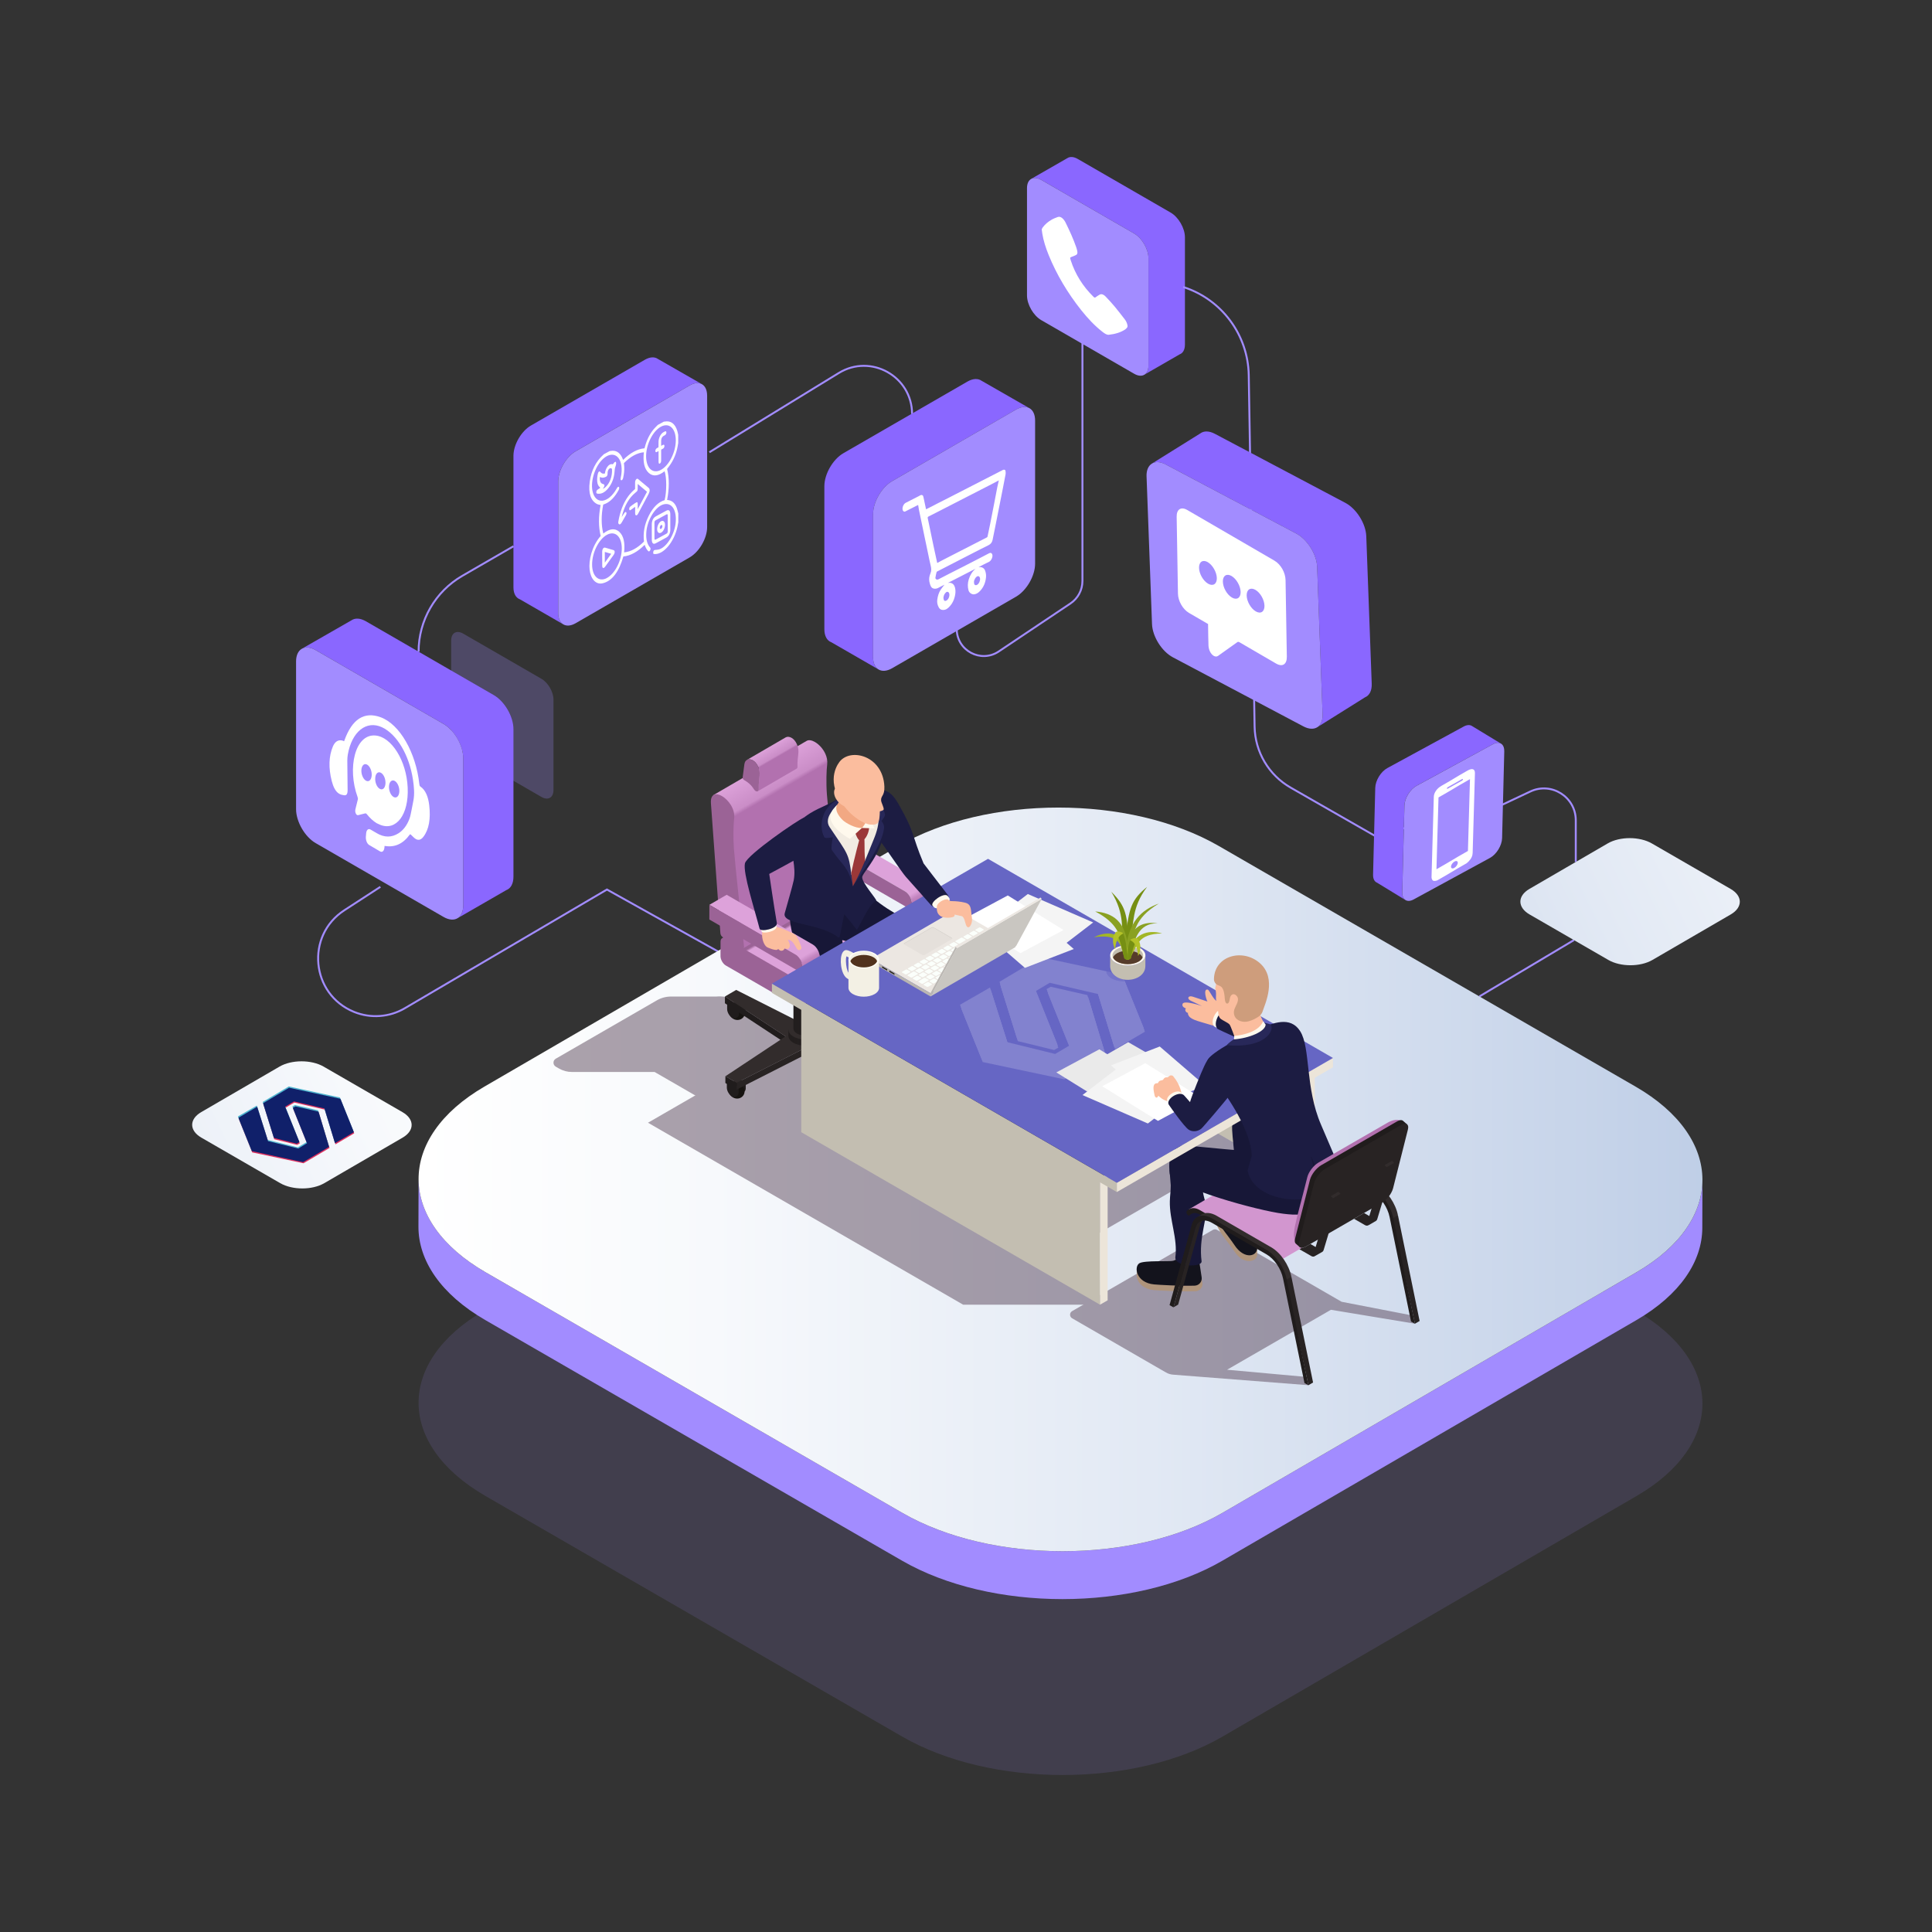 <?xml version="1.0" encoding="UTF-8"?>
<svg xmlns="http://www.w3.org/2000/svg" xmlns:xlink="http://www.w3.org/1999/xlink" viewBox="0 0 1000 1000">
  <rect x="0" y="0" width="1000" height="1000" fill="#333333" stroke="none"/>
  <defs>
    <style>
      .cls-1 {
        fill: url(#linear-gradient);
      }

      .cls-2 {
        fill: url(#_ÂÁ_Ï_ÌÌ_È_ËÂÌÚ_28);
      }

      .cls-3 {
        fill: url(#_ÂÁ_Ï_ÌÌ_È_ËÂÌÚ_37);
      }

      .cls-4 {
        fill: url(#_ÂÁ_Ï_ÌÌ_È_ËÂÌÚ_98);
      }

      .cls-5 {
        fill: #f3f0e4;
      }

      .cls-6 {
        fill: #f2ece2;
      }

      .cls-7 {
        fill: #eaeaea;
      }

      .cls-8 {
        fill: #f4f4f4;
      }

      .cls-9 {
        fill: #fff;
      }

      .cls-10 {
        fill: #fff9ed;
      }

      .cls-11 {
        fill: #fffef8;
      }

      .cls-12 {
        fill: #f2a883;
      }

      .cls-13 {
        fill: #ece7e2;
      }

      .cls-14 {
        fill: #ece5d9;
      }

      .cls-15 {
        fill: #fbfffb;
      }

      .cls-16 {
        fill: #fbbd9e;
      }

      .cls-17 {
        fill: #8aa122;
      }

      .cls-18 {
        fill: #b4c228;
      }

      .cls-19, .cls-20 {
        fill: #6666c4;
      }

      .cls-21 {
        fill: #ce9d7c;
      }

      .cls-22 {
        fill: #b271af;
      }

      .cls-23 {
        fill: #af947b;
      }

      .cls-24, .cls-25 {
        fill: #c9c6c1;
      }

      .cls-26 {
        fill: #d296cf;
      }

      .cls-27 {
        fill: #c3beb1;
      }

      .cls-28 {
        fill: #de315f;
      }

      .cls-29 {
        fill: #13131c;
      }

      .cls-30 {
        fill: #171737;
      }

      .cls-31 {
        fill: #201c1c;
      }

      .cls-32 {
        fill: #10206a;
      }

      .cls-33 {
        fill: #161310;
      }

      .cls-34 {
        fill: #1c1c42;
      }

      .cls-35, .cls-36, .cls-37 {
        fill: #a28cff;
      }

      .cls-38 {
        fill: #a2b626;
      }

      .cls-39 {
        fill: #8a67ff;
      }

      .cls-40 {
        fill: #9b3838;
      }

      .cls-41 {
        fill: #9b6396;
      }

      .cls-42 {
        fill: #594659;
      }

      .cls-43 {
        fill: #2b2825;
      }

      .cls-44 {
        fill: #563c2b;
      }

      .cls-45 {
        fill: #322c2c;
      }

      .cls-46 {
        fill: #2e2a29;
      }

      .cls-47 {
        fill: #768f13;
      }

      .cls-48 {
        fill: #51321d;
      }

      .cls-49 {
        fill: #282323;
      }

      .cls-50 {
        fill: #282859;
      }

      .cls-51 {
        fill: #50b5cf;
      }

      .cls-52 {
        fill: url(#_ÂÁ_Ï_ÌÌ_È_ËÂÌÚ_3229);
      }

      .cls-53 {
        fill: url(#_ÂÁ_Ï_ÌÌ_È_ËÂÌÚ_98-2);
      }

      .cls-54 {
        fill: url(#_ÂÁ_Ï_ÌÌ_È_ËÂÌÚ_37-2);
      }

      .cls-25 {
        opacity: .2;
      }

      .cls-25, .cls-20, .cls-55 {
        mix-blend-mode: multiply;
      }

      .cls-20, .cls-55 {
        opacity: .5;
      }

      .cls-36 {
        opacity: .13;
      }

      .cls-56 {
        fill: url(#linear-gradient-3);
      }

      .cls-57 {
        fill: url(#linear-gradient-2);
      }

      .cls-58 {
        fill: none;
        stroke: #a28cff;
        stroke-miterlimit: 10;
      }

      .cls-59 {
        opacity: .18;
      }

      .cls-60 {
        isolation: isolate;
      }

      .cls-61 {
        fill: url(#_ÂÁ_Ï_ÌÌ_È_ËÂÌÚ_7-3);
      }

      .cls-62 {
        fill: url(#_ÂÁ_Ï_ÌÌ_È_ËÂÌÚ_7-2);
      }

      .cls-63 {
        fill: url(#_ÂÁ_Ï_ÌÌ_È_ËÂÌÚ_7);
      }

      .cls-37 {
        opacity: .25;
      }
    </style>
    <linearGradient id="linear-gradient" x1="1083.95" y1="350.18" x2="637.45" y2="566.77" gradientUnits="userSpaceOnUse">
      <stop offset="0" stop-color="#fff"/>
      <stop offset=".23" stop-color="#f7f9fc"/>
      <stop offset=".57" stop-color="#e2e9f4"/>
      <stop offset=".99" stop-color="#c0cfe7"/>
      <stop offset="1" stop-color="#bfcfe7"/>
    </linearGradient>
    <linearGradient id="linear-gradient-2" x1="285.69" y1="519.45" x2="-160.82" y2="736.04" xlink:href="#linear-gradient"/>
    <linearGradient id="linear-gradient-3" x1="216.66" y1="610.46" x2="881.18" y2="610.46" xlink:href="#linear-gradient"/>
    <linearGradient id="_ÂÁ_Ï_ÌÌ_È_ËÂÌÚ_7" data-name="¡ÂÁ˚ÏˇÌÌ˚È „‡‰ËÂÌÚ 7" x1="404.08" y1="537.08" x2="427.02" y2="537.08" gradientUnits="userSpaceOnUse">
      <stop offset="0" stop-color="#201c1c"/>
      <stop offset="1" stop-color="#282323"/>
    </linearGradient>
    <linearGradient id="_ÂÁ_Ï_ÌÌ_È_ËÂÌÚ_7-2" data-name="¡ÂÁ˚ÏˇÌÌ˚È „‡‰ËÂÌÚ 7" x1="407.86" y1="520.33" x2="424.06" y2="520.33" xlink:href="#_ÂÁ_Ï_ÌÌ_È_ËÂÌÚ_7"/>
    <linearGradient id="_ÂÁ_Ï_ÌÌ_È_ËÂÌÚ_7-3" data-name="¡ÂÁ˚ÏˇÌÌ˚È „‡‰ËÂÌÚ 7" x1="413.15" y1="494.32" x2="420.99" y2="494.32" xlink:href="#_ÂÁ_Ï_ÌÌ_È_ËÂÌÚ_7"/>
    <linearGradient id="_ÂÁ_Ï_ÌÌ_È_ËÂÌÚ_98" data-name="¡ÂÁ˚ÏˇÌÌ˚È „‡‰ËÂÌÚ 98" x1="439.83" y1="426.36" x2="467.01" y2="473.43" gradientUnits="userSpaceOnUse">
      <stop offset=".87" stop-color="#dda2da"/>
      <stop offset=".88" stop-color="#d99dd6"/>
      <stop offset=".92" stop-color="#c385c0"/>
      <stop offset=".97" stop-color="#b676b3"/>
      <stop offset="1" stop-color="#b271af"/>
    </linearGradient>
    <linearGradient id="_ÂÁ_Ï_ÌÌ_È_ËÂÌÚ_28" data-name="¡ÂÁ˚ÏˇÌÌ˚È „‡‰ËÂÌÚ 28" x1="410.51" y1="464.23" x2="442.52" y2="519.67" gradientUnits="userSpaceOnUse">
      <stop offset=".18" stop-color="#9b6396"/>
      <stop offset=".2" stop-color="#dda2da"/>
      <stop offset=".8" stop-color="#dda2da"/>
      <stop offset=".81" stop-color="#d99dd6"/>
      <stop offset=".88" stop-color="#c385c0"/>
      <stop offset=".95" stop-color="#b676b3"/>
      <stop offset="1" stop-color="#b271af"/>
    </linearGradient>
    <linearGradient id="_ÂÁ_Ï_ÌÌ_È_ËÂÌÚ_37" data-name="¡ÂÁ˚ÏˇÌÌ˚È „‡‰ËÂÌÚ 37" x1="384.2" y1="402.71" x2="419.08" y2="463.13" gradientUnits="userSpaceOnUse">
      <stop offset="0" stop-color="#dca1d9"/>
      <stop offset=".19" stop-color="#ca8dc7"/>
      <stop offset=".22" stop-color="#b271af"/>
    </linearGradient>
    <linearGradient id="_ÂÁ_Ï_ÌÌ_È_ËÂÌÚ_37-2" data-name="¡ÂÁ˚ÏˇÌÌ˚È „‡‰ËÂÌÚ 37" x1="396.66" y1="387.45" x2="411.9" y2="413.83" xlink:href="#_ÂÁ_Ï_ÌÌ_È_ËÂÌÚ_37"/>
    <linearGradient id="_ÂÁ_Ï_ÌÌ_È_ËÂÌÚ_98-2" data-name="¡ÂÁ˚ÏˇÌÌ˚È „‡‰ËÂÌÚ 98" x1="383.15" y1="459.08" x2="410.33" y2="506.15" xlink:href="#_ÂÁ_Ï_ÌÌ_È_ËÂÌÚ_98"/>
    <linearGradient id="_ÂÁ_Ï_ÌÌ_È_ËÂÌÚ_3229" data-name="¡ÂÁ˚ÏˇÌÌ˚È „‡‰ËÂÌÚ 3229" x1="450.81" y1="502.92" x2="495.27" y2="502.92" gradientUnits="userSpaceOnUse">
      <stop offset="0" stop-color="#b6b2ae"/>
      <stop offset="1" stop-color="#bcb8b4"/>
    </linearGradient>
  </defs>
  <g class="cls-60">
    <g id="Layer_1" data-name="Layer 1">
      <path class="cls-37" d="M233.53,331.54c0-1.96,.68-3.35,1.79-4,0,0,0,0,0,0,.02-.01,.04-.02,.06-.03,1.12-.63,2.67-.53,4.37,.45l40.51,23.39c3.44,1.98,6.22,6.81,6.22,10.78v46.77c0,1.93-.66,3.3-1.74,3.97-1.13,.71-2.72,.64-4.49-.38l-40.51-23.39c-3.44-1.98-6.22-6.81-6.22-10.78v-46.77Z"/>
      <g>
        <g>
          <g>
            <path class="cls-39" d="M288.93,317.32v-68.08c0-5.78,4.06-12.8,9.06-15.69l58.96-34.04c2.48-1.43,4.73-1.58,6.36-.66l-22.83-13.09c-1.66-1.14-4.04-1.08-6.7,.45l-58.96,34.04c-5,2.89-9.06,9.91-9.06,15.69v68.08c0,3.27,1.3,5.44,3.34,6.18l22.36,12.89c-1.56-.98-2.53-2.97-2.53-5.78Z"/>
            <path class="cls-35" d="M366,204.74c0-2.86-.99-4.87-2.6-5.83,0,0,0,0-.01,0-.03-.02-.05-.03-.08-.05-1.64-.92-3.88-.78-6.36,.66l-58.96,34.04c-5,2.89-9.06,9.91-9.06,15.69v68.08c0,2.81,.97,4.8,2.53,5.78,1.65,1.03,3.96,.94,6.53-.55l58.96-34.04c5-2.89,9.06-9.91,9.06-15.69v-68.08Z"/>
          </g>
          <g>
            <path class="cls-9" d="M351.13,270.03c-.15,.83-.27,1.66-.45,2.49-1.7,8.04-7.32,14.69-12.04,14.24-.19-.02-.43-.05-.49-.25-.08-.28-.08-.74,.03-1.1,.17-.56,.5-.71,.84-.75,.76-.09,1.51-.1,2.29-.35,4.02-1.33,8.03-8.09,8.46-14.2,.45-6.42-2.2-10.17-6.38-9.03-4.18,1.14-8.42,8.06-8.86,14.45-.24,3.51,.4,6.12,1.94,7.83,.33,.37,.34,.99,.02,1.54-.31,.55-.68,.66-1.03,.31-.77-.79-1.34-1.89-1.78-3.22-1.81,1.82-3.66,3.24-5.54,4.27-1.87,1.01-3.7,1.61-5.48,1.75-2.24,7.78-5.75,12.77-10.79,13.91-3.49,.79-6.15-2.31-6.69-7.07-.52-4.63,1.04-12.11,5.73-17.43-1.15-4.72-1.17-10.08-.04-16.01-.67-.19-1.36-.26-1.95-.58-3.13-1.68-4.47-5.5-3.67-11.47,.79-5.9,3.25-10.59,6.99-13.95,.08-.08,.16-.17,.24-.26,1.05-.57,2.1-1.14,3.15-1.71,.09,0,.19,.01,.28,0,2.59-.53,4.58,.47,5.94,3.05,.25,.48,.45,1.03,.68,1.56,3.69-3.67,7.37-5.67,11.07-6.01,.06-.22,.11-.4,.16-.58,.94-3.63,2.47-6.77,4.61-9.33,.68-.81,1.41-1.46,2.11-2.19,1.05-.57,2.1-1.14,3.15-1.71,.1,0,.19,0,.29-.01,3.22-.62,5.45,.96,6.65,4.81,.2,.64,.31,1.36,.47,2.05,0,1.44,0,2.88,0,4.32-.03,.13-.07,.27-.09,.4-.5,3.73-1.73,7.17-3.73,10.27-.6,.93-1.26,1.75-1.92,2.65,1.14,4.7,1.14,10.05,0,16.05,.12,.02,.23,.04,.33,.05,1.99,.18,3.52,1.34,4.49,3.62,.42,.98,.65,2.2,.96,3.32,0,1.44,0,2.88,0,4.32Zm-28.18-30.34c.05,.68,.11,1.28,.15,1.89,.1,1.85-.11,3.8-.57,5.83-.2,.88-.73,1.41-1.11,1.12-.29-.22-.26-.69-.13-1.25,.5-2.22,.61-4.27,.35-6.17-.79-5.78-4.99-7.5-9.27-3.8-4.14,3.57-6.77,11.23-5.73,16.67,1.43,7.43,8.16,6.79,12.6-1.19,.43-.78,.82-1.03,1.1-.72,.28,.3,.21,.94-.2,1.7-1.92,3.48-4.15,5.82-6.71,6.94-.4,.17-.8,.31-1.21,.48-1.07,5.6-1.06,10.56,.04,14.97,3.18-2.53,5.98-2.96,8.26-.9,2.3,2.07,3.04,5.75,2.51,10.65,3.47-.34,6.88-2.18,10.3-5.61-.55-4.37,.2-8.83,2.48-13.37,2.27-4.54,5.07-7.13,8.2-8.06,1.11-4.39,1.1-11.85-.02-14.97-3.13,2.48-5.93,2.93-8.21,.87-2.3-2.07-3.06-5.73-2.52-10.68-3.44,.3-6.85,2.15-10.3,5.6Zm19.13-18.82c-4.2,2.27-7.65,9.16-7.66,15.27,0,6.18,3.45,9.36,7.69,7.06,4.22-2.28,7.68-9.18,7.68-15.32,0-6.17-3.46-9.32-7.71-7.01Zm-27.93,78.29c4.23-2.29,7.68-9.16,7.69-15.31,0-6.16-3.48-9.33-7.71-7.02-4.22,2.3-7.66,9.2-7.66,15.34,0,6.14,3.46,9.29,7.69,7Z"/>
            <path class="cls-9" d="M342.16,265.81c.91-.5,1.83-1,2.74-1.49,1.3-.69,2.04-.02,2.05,1.85,.01,2.65,.01,5.31,.01,7.97,0,1.87-.76,3.38-2.04,4.08-1.83,1-3.66,2-5.49,2.98-1.28,.69-2.04,0-2.05-1.86-.01-2.65-.02-5.31-.01-7.97,0-1.88,.74-3.34,2.04-4.07,.91-.51,1.83-1,2.74-1.49Zm3.45,5.11c0-1.31,0-2.62,0-3.92,0-.88-.14-1.01-.74-.69-1.8,.97-3.6,1.95-5.4,2.94-.6,.33-.73,.6-.73,1.49,0,2.6,0,5.19,.01,7.78,0,.87,.16,1.02,.74,.7,1.8-.98,3.6-1.95,5.4-2.94,.58-.32,.73-.63,.73-1.5,0-1.29,0-2.57,0-3.86Z"/>
            <path class="cls-9" d="M328.74,262.33c-.67,.47-1.24,.88-1.82,1.29-.16,.12-.32,.27-.49,.38-.38,.24-.64,.16-.73-.36-.08-.49,.1-1.1,.49-1.4,.81-.63,1.63-1.24,2.45-1.77,1.35-.87,1.45-.77,1.45,1.18,0,.56,0,1.12,0,1.89,1.65-3.09,3.2-6.02,4.8-9.01-1.58-1.33-3.15-2.64-4.82-4.04,0,.71,0,1.25,0,1.8,0,1.72-.02,1.77-1.18,2.71-3.39,2.76-5.69,6.85-6.98,12.16-.03,.11-.05,.22-.09,.43,.48-.73,.89-1.38,1.32-2.01,.45-.65,.84-.76,1.05-.34,.2,.4,.06,.97-.33,1.62-.69,1.14-1.35,2.31-2.01,3.49-.49,.88-1.02,1.28-1.46,.98-.33-.22-.46-.7-.34-1.35,.84-4.79,2.32-9.28,5.11-13.1,1.04-1.42,2.15-2.58,3.32-3.57,.07-.06,.14-.14,.24-.24,0-1.08,0-2.15,0-3.21,0-.63,.1-1.22,.54-1.73,.42-.49,.75-.41,1.05-.15,1.81,1.51,3.62,3.02,5.43,4.54,.7,.59,.69,1.79-.03,3.15-1.79,3.39-3.6,6.76-5.39,10.14-.3,.56-.62,.95-1.02,.93-.42-.03-.55-.45-.55-1.07,0-1.07,0-2.13,0-3.33Z"/>
            <path class="cls-9" d="M313.12,245.04c.17-1.35,.57-2.53,1.33-3.51,.8-1.04,1.62-1.48,2.41-1.25,.28,.08,.49-.05,.73-.41,.12-.19,.25-.43,.39-.53,.24-.17,.55-.4,.7-.3,.17,.11,.27,.53,.25,.87-.04,.5-.17,1.09-.37,1.58-.34,.86-.39,1.62-.45,2.44-.24,3.35-1.28,6.39-3.35,8.88-1.94,2.33-3.85,3.05-5.71,2.66-.32-.07-.46-.37-.39-.92,.08-.57,.34-.91,.69-1.13,.43-.28,.86-.59,1.37-.94-.12-.14-.17-.24-.24-.29-1.63-1.18-1.66-4.37-1.01-7.09,.23-.99,.82-1.37,1.24-.83,.62,.78,1.38,1.1,2.41,.79Zm-.99,7.86s.01,.09,.02,.14c.32-.21,.65-.39,.96-.64,2.57-2.09,3.88-6,3.66-9.51,0-.09-.03-.19-.07-.25-.36-.46-.97-.43-1.44,.06-.5,.52-.77,1.27-.78,2.21,0,.15,0,.3,0,.46-.05,.63-.29,1.1-.71,1.35-.21,.12-.42,.21-.63,.29-.97,.38-1.84,.3-2.63-.14-.28,2.04,.36,3.41,1.69,3.69,.85,.18,.87,.91,.07,2.1-.05,.07-.09,.15-.14,.22Z"/>
            <path class="cls-9" d="M340.84,233.48c-.36,.2-.64,.36-.92,.5-.42,.2-.7-.04-.71-.58,0-.53,.28-1.09,.7-1.37,.15-.1,.3-.17,.45-.25,.13-.07,.27-.15,.45-.25,0-.27,.02-.5,.03-.73,0-.77-.02-1.52,.02-2.3,.1-1.96,1.1-3.9,2.41-4.72,.3-.19,.6-.35,.9-.49,.45-.22,.75,.02,.75,.58,0,.56-.29,1.11-.75,1.38-.25,.15-.51,.27-.76,.42-.7,.43-1.16,1.29-1.2,2.32-.03,.93,0,1.82,0,2.79,.36-.19,.67-.38,.98-.53,.45-.21,.73,.04,.72,.62-.01,.56-.28,1.07-.71,1.33-.31,.19-.62,.34-.97,.53,0,.3-.02,.54-.02,.77,0,1.61,0,3.22,0,4.84,0,.8-.23,1.34-.65,1.58-.44,.25-.69-.04-.69-.87,0-1.59,0-3.18,0-4.77,0-.24,0-.47,0-.81Z"/>
            <path class="cls-9" d="M311.69,289.18c0-1.2,0-2.39,0-3.59,0-1.37,.7-2.36,1.51-2.13,1.46,.42,2.91,.84,4.36,1.28,.8,.25,.8,1.44-.01,2.57-1.43,2-2.87,3.98-4.31,5.97-.81,1.12-1.52,.91-1.53-.44,0-1.22,0-2.44,0-3.66Zm4.68-2.53c-1.15-.34-2.22-.65-3.32-.97,0,1.9,0,3.67,0,5.55,1.11-1.54,2.18-3.02,3.31-4.58Z"/>
            <path class="cls-9" d="M342.18,275.71c-1.13,.62-2.03-.19-2.04-1.82,0-1.66,.91-3.49,2.05-4.1,1.12-.59,2.02,.24,2.02,1.88,0,1.64-.89,3.43-2.02,4.04Zm-.01-1.96c.38-.2,.68-.79,.69-1.35,0-.55-.3-.84-.67-.64-.37,.2-.68,.81-.69,1.36,0,.56,.29,.83,.68,.63Z"/>
          </g>
        </g>
        <g>
          <g>
            <path class="cls-39" d="M239.75,468.73v-76.41c0-6.48-4.55-14.37-10.17-17.61l-66.17-38.2c-2.78-1.61-5.3-1.77-7.14-.74l25.63-14.69c1.86-1.28,4.54-1.21,7.52,.51l66.17,38.2c5.62,3.24,10.17,11.13,10.17,17.61v76.41c0,3.67-1.46,6.11-3.75,6.94l-25.09,14.47c1.75-1.1,2.84-3.33,2.84-6.48Z"/>
            <path class="cls-35" d="M153.24,342.38c0-3.21,1.12-5.47,2.92-6.54,0,0,.01,0,.02-.01,.03-.02,.06-.03,.09-.05,1.84-1.03,4.36-.87,7.14,.74l66.17,38.2c5.62,3.24,10.17,11.13,10.17,17.61v76.41c0,3.15-1.08,5.39-2.84,6.48-1.85,1.16-4.45,1.05-7.33-.61l-66.17-38.2c-5.62-3.24-10.17-11.13-10.17-17.61v-76.41Z"/>
          </g>
          <g>
            <path class="cls-9" d="M195.02,426.12c-1.85-1.12-3.58-2.71-5.21-4.77-.2-.25-.52-.4-.73-.35-1.15,.24-2.29,.57-3.43,.86-.5,.13-1.01,.17-1.45-.71-.42-.83-.39-1.66-.21-2.42,.38-1.6,.76-3.21,1.18-4.77,.14-.51,.1-.91-.11-1.48-5.38-14.84-1.37-32.69,9.25-31.78,8.37,.71,16.06,13.02,16.7,26.88,.66,14.23-6,22.58-14.15,19.37-.61-.24-1.22-.56-1.84-.84Zm8.67-13.63c1.46,.85,2.8-.3,2.99-2.57,.19-2.27-.84-4.81-2.3-5.68-1.49-.88-2.86,.3-3.03,2.6-.17,2.3,.86,4.79,2.33,5.65Zm-14.31-8.43c1.47,.85,2.8-.28,3-2.56,.2-2.3-.85-4.86-2.35-5.72-1.46-.83-2.79,.35-2.97,2.62-.18,2.28,.86,4.8,2.32,5.65Zm10.13,1.67c.2-2.3-.79-4.81-2.26-5.69-1.48-.89-2.81,.2-3.02,2.48-.22,2.34,.78,4.86,2.28,5.75,1.47,.87,2.79-.24,2.99-2.53Z"/>
            <path class="cls-9" d="M199.05,437.85c-.03,.35-.05,.65-.08,.94-.19,1.69-1.13,2.53-2.23,1.91-1.89-1.08-3.77-2.19-5.65-3.33-1.13-.68-1.84-2.51-1.72-4.3,.04-.6,.09-1.19,.15-1.78,.18-1.75,1.12-2.57,2.26-1.93,1.05,.59,2.09,1.22,3.14,1.84,4.11,2.45,7.88,2.3,11.36,.09,2.36-1.5,4.29-3.93,5.61-7.38,.56-1.45,.83-3.25,1.19-4.93,.33-1.52,.6-3.09,.9-4.64,.65-3.36,.33-7.06-.23-10.78-1.91-12.72-8.31-23.52-16-27.12-8.13-3.8-15.68,2.28-17.74,14.19-.35,2.02-.22,4.21-.21,6.36,.01,3.89,.09,7.81,.12,11.71,.02,2.3-.5,3.13-1.91,2.91-.83-.13-1.69-.31-2.51-.8-1.87-1.12-3.03-3.62-3.77-6.48-1.76-6.84-1.56-12.92,.57-17.96,1.05-2.48,2.71-3.56,4.83-3.09,.3,.07,.61,.24,.96,.39,.06-.14,.13-.31,.2-.5,3.9-10.85,10.16-15.08,18.74-11.92,10.02,3.69,18.25,18.46,20,34.46,.07,.61,.1,1.1,.6,1.43,2.73,1.87,4.05,5.46,4.54,9.7,.79,6.84-.09,12.43-3,16.25-1.03,1.36-2.33,2.08-3.89,1.22-.85-.47-1.68-1.42-2.51-2.2-.27-.26-.47-.42-.71-.09-3.44,4.74-7.7,6.67-12.74,5.86-.08-.01-.15,0-.28-.02Z"/>
          </g>
        </g>
        <path class="cls-58" d="M477.88,551.7l-163.73-91.28-104.59,61.43c-8,4.7-17.72,5.4-26.31,1.91h0c-22.31-9.07-25.22-39.48-5.02-52.61l18.65-12.12"/>
        <path class="cls-58" d="M216.66,337.32h0c0-16.2,8.64-31.17,22.66-39.28l26.44-15.29"/>
        <path class="cls-58" d="M367.17,234.09l67-41.03c16.6-10.17,37.92,1.78,37.92,21.25h0"/>
        <path class="cls-58" d="M495.2,325.55h0c0,11.19,12.48,17.86,21.78,11.63l37.08-24.83c3.88-2.6,6.21-6.96,6.21-11.63v-124.82"/>
        <g>
          <g>
            <path class="cls-39" d="M594.43,189.2v-55.53c0-4.71-3.31-10.44-7.39-12.8l-48.09-27.76c-2.02-1.17-3.85-1.28-5.19-.53l18.62-10.68c1.35-.93,3.3-.88,5.46,.37l48.09,27.76c4.08,2.36,7.39,8.09,7.39,12.8v55.53c0,2.67-1.06,4.44-2.72,5.04l-18.23,10.51c1.27-.8,2.06-2.42,2.06-4.71Z"/>
            <path class="cls-35" d="M531.57,97.38c0-2.33,.81-3.97,2.12-4.75,0,0,0,0,.01,0,.02-.01,.04-.03,.07-.04,1.33-.75,3.17-.63,5.19,.53l48.09,27.76c4.08,2.36,7.39,8.09,7.39,12.8v55.53c0,2.29-.79,3.91-2.06,4.71-1.34,.84-3.23,.76-5.33-.45l-48.09-27.76c-4.08-2.36-7.39-8.09-7.39-12.8v-55.53Z"/>
          </g>
          <path class="cls-9" d="M539.21,118.7c.13-.26,.25-.64,.46-.93,1.25-1.71,2.82-2.99,4.57-4.01,1.03-.6,2.17-1.05,3.32-1.46,1.58-.55,3.17,1.25,3.98,2.89,2.07,4.2,4,8.43,5.48,12.68,.22,.63,.38,1.25,.53,1.87,.27,1.08,.11,1.86-.5,2.2-.71,.39-1.48,.68-2.26,.97-1.03,.38-1.05,.35-.52,1.98,2.31,7.08,6.21,13.3,11.68,18.69,.47,.46,.75,.59,1.08,.33,.66-.51,1.37-.95,2.09-1.37,.91-.54,2.04-.23,3.27,1.07,1.58,1.67,3.15,3.36,4.64,5.15,1.77,2.13,3.46,4.36,5.17,6.56,.7,.91,1.12,1.88,1.34,2.88,.12,.58,.08,1.04-.16,1.33-.3,.36-.6,.74-.98,.99-2.44,1.61-5.31,2.4-8.44,2.75-1.09,.12-2.18-.62-3.33-1.52-4-3.11-7.63-6.98-11.02-11.25-7.02-8.85-12.68-18.32-16.81-28.46-1.55-3.79-2.73-7.54-3.32-11.19-.11-.67-.18-1.33-.29-2.16Z"/>
        </g>
        <g>
          <g>
            <path class="cls-39" d="M451.91,340.18v-74.08c0-6.29,4.41-13.93,9.86-17.07l64.15-37.04c2.7-1.56,5.14-1.71,6.92-.71l-24.85-14.24c-1.8-1.24-4.4-1.18-7.29,.49l-64.15,37.04c-5.44,3.14-9.86,10.79-9.86,17.07v74.07c0,3.56,1.42,5.92,3.63,6.73l24.33,14.02c-1.7-1.06-2.75-3.23-2.75-6.29Z"/>
            <path class="cls-35" d="M535.77,217.68c0-3.11-1.08-5.3-2.83-6.34,0,0-.01,0-.02-.01-.03-.02-.06-.03-.09-.05-1.78-1-4.22-.85-6.92,.71l-64.15,37.04c-5.44,3.14-9.86,10.79-9.86,17.07v74.08c0,3.06,1.05,5.22,2.75,6.29,1.79,1.12,4.31,1.02,7.11-.59l64.15-37.04c5.44-3.14,9.86-10.79,9.86-17.07v-74.08Z"/>
          </g>
          <path class="cls-9" d="M475.28,261.34c-1.39,.7-2.69,1.35-3.98,2-.94,.47-1.87,.97-2.81,1.43-.45,.22-1.04-.12-1.23-.67-.46-1.35,.43-3.29,1.51-3.83,2.24-1.14,4.47-2.28,6.7-3.42,.33-.17,.63-.37,.96-.53,.65-.3,1.29-.06,1.46,.63,.32,1.29,.56,2.59,.84,3.89,.19,.91,.39,1.82,.59,2.77,1.26-.64,2.53-1.27,3.79-1.91,.56-.29,1.11-.6,1.67-.88,2.14-1.09,4.29-2.17,6.42-3.26,2.76-1.41,5.52-2.83,8.28-4.25,2.81-1.44,5.61-2.88,8.42-4.32,2.78-1.42,5.55-2.85,8.33-4.27,.97-.5,1.92-1.01,2.89-1.49,.53-.26,1.21-.09,1.29,.35,.1,.52,.14,1.05,.11,1.58-.03,.53-.18,1.05-.28,1.58-.35,1.82-.69,3.64-1.05,5.46-.68,3.49-1.37,6.98-2.07,10.47-.67,3.37-1.34,6.73-2.01,10.1-.44,2.21-.89,4.43-1.34,6.64-.26,1.29-.95,2.22-2.17,2.81-2.54,1.23-5.04,2.53-7.56,3.82-2.81,1.44-5.61,2.88-8.42,4.33-2.73,1.4-5.45,2.81-8.18,4.21-.79,.41-1.59,.81-2.38,1.23-.11,.06-.25,.17-.28,.28-.22,.96-.5,1.92-.61,2.9-.09,.8,.77,1.26,1.53,.88,1.76-.89,3.51-1.83,5.27-2.73,2.51-1.28,5.04-2.55,7.55-3.83,2.81-1.44,5.61-2.88,8.42-4.33,1.65-.85,3.29-1.72,4.94-2.58,.94-.48,1.6-.13,1.79,.9,.2,1.09-.64,2.98-1.76,3.5-1.68,.78-3.32,1.67-4.97,2.52-.12,.06-.22,.14-.41,.26,1.94-.3,2.97,.7,3.34,1.73,.41,1.11,.61,2.31,.48,3.52-.28,2.77-1.27,5.23-3.24,7.22-.79,.8-1.72,1.44-2.91,1.57-1.27,.14-2.56-.86-2.89-2.01-.53-1.9-.48-3.8,.1-5.69,.67-2.16,1.76-4.05,3.52-5.55-4.76,2.44-9.52,4.89-14.34,7.36,.46-.03,.84-.12,1.21-.07,1.52,.21,2.22,1.33,2.54,2.63,.38,1.56,.2,3.15-.2,4.7-.45,1.74-1.21,3.34-2.41,4.68-.96,1.09-2.04,2.09-3.64,2.05-.93-.02-1.64-.37-2.16-1.28-.7-1.25-.99-2.55-.82-3.91,.24-1.93,.76-3.8,1.87-5.43,.57-.85,1.24-1.64,1.87-2.46-.34,.17-.71,.35-1.08,.54-.76,.39-1.52,.79-2.29,1.18-1.18,.6-2.86,.49-3.54-.65-.47-.8-.74-1.76-.91-2.69-.27-1.47,0-2.93,.58-4.28,.57-1.35,.44-2.63,.1-3.99-.49-1.94-.86-3.91-1.27-5.87-.33-1.54-.65-3.09-.97-4.63-.33-1.56-.66-3.12-.99-4.69-.31-1.49-.61-2.98-.92-4.47-.32-1.56-.65-3.12-.98-4.69-.32-1.54-.66-3.09-.96-4.63-.15-.76-.25-1.53-.39-2.41Zm9.84,30.05c.88-.47,1.75-.95,2.63-1.41,2.77-1.43,5.55-2.85,8.32-4.27,2.84-1.45,5.68-2.91,8.52-4.36,2.06-1.05,4.12-2.1,6.18-3.17,.16-.08,.34-.26,.37-.43,.47-2.21,.94-4.42,1.38-6.63,.67-3.35,1.32-6.7,1.97-10.05,.57-2.95,1.12-5.91,1.7-8.87,.23-1.16,.52-2.31,.8-3.55-1.94,1.01-3.77,1.97-5.61,2.92-2.76,1.42-5.52,2.83-8.28,4.25-2.85,1.46-5.71,2.93-8.56,4.39-2.71,1.39-5.42,2.79-8.14,4.18-1.92,.98-3.83,1.98-5.77,2.93-.45,.22-.52,.49-.43,.92,.33,1.51,.64,3.01,.95,4.52,.32,1.55,.64,3.09,.96,4.64,.32,1.55,.64,3.1,.97,4.65,.48,2.26,.97,4.51,1.46,6.76,.18,.84,.37,1.68,.56,2.57Zm22.18,8.49c-.02-.25-.01-.39-.04-.53-.2-1.13-1.05-1.5-1.9-.73-.48,.44-.86,1.08-1.07,1.7-.19,.54-.19,1.2-.08,1.77,.15,.77,.89,1.02,1.53,.62,1.07-.67,1.4-1.76,1.56-2.83Zm-18.99,9.6c.03,.19,.08,.42,.11,.64,.14,.89,.75,1.17,1.54,.68,1.09-.67,1.74-2.5,1.33-3.7-.27-.79-1.04-1.03-1.66-.48-.83,.74-1.23,1.71-1.32,2.85Z"/>
        </g>
        <path class="cls-58" d="M612.41,148.54h0c19.94,6.38,33.59,24.76,33.94,45.69l3.03,181.86c.22,13.08,7.31,25.08,18.66,31.58l43.17,24.72,66.68-16.01,14.2-6.7c10.94-5.16,23.53,2.82,23.53,14.92v21.57"/>
        <g>
          <g>
            <path class="cls-39" d="M725.79,461.93l1.13-44.98c.1-3.82,2.89-8.39,6.25-10.22l39.52-21.51c1.66-.9,3.15-.96,4.21-.33l-14.87-9.03c-1.08-.78-2.65-.78-4.43,.19l-39.52,21.51c-3.35,1.83-6.15,6.4-6.25,10.22l-1.13,44.98c-.05,2.16,.77,3.62,2.1,4.14l14.56,8.89c-1.02-.67-1.62-2-1.57-3.86Z"/>
            <path class="cls-35" d="M778.59,388.83c.05-1.89-.58-3.23-1.62-3.9,0,0,0,0,0,0-.02-.01-.03-.02-.05-.03-1.07-.64-2.55-.58-4.21,.33l-39.52,21.51c-3.35,1.83-6.15,6.4-6.25,10.22l-1.13,44.98c-.05,1.86,.56,3.19,1.57,3.86,1.07,.71,2.6,.69,4.33-.25l39.52-21.51c3.35-1.83,6.15-6.4,6.25-10.22l1.13-44.98Z"/>
          </g>
          <path class="cls-9" d="M743.89,455.7c-1.12,.37-2.1,.44-2.56-.31-.24-.39-.39-.91-.37-1.49,.37-13.81,.77-27.64,1.17-41.47,.06-2.13,1.62-4.36,3.94-5.67,7.56-4.28,5.99-3.65,13.56-7.93,2.41-1.36,3.85-.83,3.79,1.4-.18,6.33-.36,12.66-.54,18.98-.21,7.43-.43,14.87-.64,22.3-.04,1.46-.67,2.94-2.14,4.44-.32,.32-.67,.6-1.01,.89-8.11,4.59-7.09,4.27-15.19,8.85Zm15.91-15.24c.36-12.43,.71-24.8,1.06-37.18-8.5,4.81-7.82,4.68-16.29,9.47-.36,12.41-.71,24.79-1.06,37.18,8.48-4.8,7.8-4.67,16.29-9.47Zm-5.26,6.12c.02-.9-.74-1.18-1.7-.64-.96,.54-1.77,1.71-1.8,2.61-.03,.92,.75,1.22,1.72,.66,.96-.56,1.76-1.73,1.78-2.63Zm-1.5-40.44c1.17-.66,2.34-1.33,3.52-1.99,.31-.17,.62-.37,.64-.74,.02-.36-.28-.24-.6-.06-2.34,1.33-4.69,2.66-7.03,3.98-.31,.18-.62,.38-.64,.74-.02,.37,.29,.23,.6,.05,1.17-.67,2.34-1.33,3.52-1.99Z"/>
        </g>
        <g>
          <g>
            <path class="cls-39" d="M684.56,369.74l-2.82-76.36c-.24-6.48-5.08-14.19-10.81-17.22l-67.54-35.74c-2.84-1.5-5.37-1.57-7.16-.47l25.07-15.63c1.81-1.35,4.49-1.38,7.53,.23l67.54,35.74c5.73,3.03,10.57,10.74,10.81,17.22l2.82,76.36c.14,3.67-1.23,6.16-3.49,7.07l-24.54,15.38c1.71-1.16,2.71-3.43,2.59-6.58Z"/>
            <path class="cls-35" d="M593.45,246.66c-.12-3.2,.91-5.5,2.68-6.65,0,0,.01,0,.02-.01,.03-.02,.06-.04,.09-.06,1.8-1.1,4.32-1.03,7.16,.47l67.54,35.74c5.73,3.03,10.57,10.74,10.81,17.22l2.82,76.36c.12,3.15-.88,5.42-2.59,6.58-1.81,1.23-4.41,1.22-7.35-.34l-67.54-35.74c-5.73-3.03-10.57-10.74-10.81-17.22l-2.82-76.36Z"/>
          </g>
          <path class="cls-9" d="M659.65,290.19c-15.03-8.75-30.06-17.47-45.09-26.2-3.24-1.9-5.59-.4-5.52,3.49,.21,13.25,.42,26.5,.67,39.75,.06,3.86,2.51,8.13,5.7,10.01,2.99,1.76,5.99,3.48,8.98,5.22,.27,.16,.53,.31,.9,.52,.01,.49,.01,.84,.02,1.21,.06,3.31,.08,6.62,.2,9.98,.03,.84,.27,1.95,.67,2.85,1.06,2.31,2.96,3.38,4.24,2.49,3.35-2.35,6.7-4.74,10.03-7.14,.33-.23,.65-.2,1.14,.08,6.31,3.69,12.61,7.36,18.92,11.01,3.27,1.89,5.62,.42,5.55-3.55-.21-13.21-.42-26.42-.66-39.64-.07-3.93-2.51-8.19-5.75-10.07Zm-34.35,11.93c-2.54-1.5-4.61-5.13-4.68-8.18-.07-3.12,1.93-4.45,4.48-2.99,2.54,1.46,4.66,5.2,4.73,8.27,.05,3.09-1.98,4.37-4.53,2.9Zm12.29,7.13c-2.56-1.53-4.61-5.18-4.64-8.29-.03-3.02,2-4.28,4.52-2.81,2.54,1.5,4.63,5.2,4.68,8.29,.04,3.07-2.01,4.34-4.57,2.81Zm12.36,7.18c-2.52-1.48-4.61-5.15-4.68-8.2-.05-3.07,1.96-4.39,4.52-2.93,2.54,1.46,4.65,5.16,4.7,8.27,.04,3.09-1.98,4.37-4.54,2.86Z"/>
        </g>
        <line class="cls-58" x1="814.67" y1="486.58" x2="765.73" y2="515.76"/>
        <g>
          <path class="cls-1" d="M895.75,460.1c6.34,3.66,6.37,9.55,.07,13.22l-40.52,23.55c-6.27,3.65-16.48,3.66-22.82,0l-40.78-23.55c-6.31-3.64-6.35-9.57-.07-13.22l40.52-23.55c6.3-3.66,16.5-3.64,22.82,0l40.78,23.55Z"/>
          <path class="cls-57" d="M208.31,575.63c6.31,3.64,6.35,9.57,.07,13.22l-40.52,23.55c-6.3,3.66-16.5,3.64-22.82,0l-40.81-23.56c-6.31-3.65-6.37-9.55-.07-13.22l40.52-23.55c6.27-3.65,16.5-3.65,22.82,0l40.81,23.56Z"/>
        </g>
        <g>
          <path class="cls-36" d="M846.56,678.25c45.95,26.53,46.19,69.53,.54,96.06l-214.29,124.53c-45.65,26.53-119.89,26.53-165.84,0l-215.69-124.53c-45.95-26.53-46.19-69.53-.54-96.06l214.29-124.53c45.65-26.53,119.89-26.53,165.84,0l215.69,124.53Z"/>
          <g>
            <path class="cls-35" d="M847.1,658.49l-214.29,124.53c-45.65,26.53-119.89,26.53-165.84,0l-215.69-124.53c-23.12-13.35-34.67-30.87-34.62-48.37l-.07,24.78c-.05,17.49,11.5,35.02,34.62,48.37l215.69,124.53c45.95,26.53,120.19,26.53,165.84,0l214.29-124.53c22.68-13.18,34.03-30.43,34.08-47.7l.07-24.78c-.05,17.27-11.4,34.52-34.08,47.7Z"/>
            <path class="cls-56" d="M846.56,562.42c45.95,26.53,46.19,69.53,.54,96.06l-214.29,124.53c-45.65,26.53-119.89,26.53-165.84,0l-215.69-124.53c-45.95-26.53-46.19-69.53-.54-96.06l214.29-124.53c45.65-26.53,119.89-26.53,165.84,0l215.69,124.53Z"/>
          </g>
          <g>
            <path class="cls-28" d="M123.56,579.12l6.98,17.37,26.57,5.62,13.46-7.92-5.54-18.22-11.92-2.73-1.36,.77,7.41,18.4-4.6,2.73-15.58-3.83-5.71-17.8-9.71,5.62Z"/>
            <path class="cls-28" d="M183.35,586.62l-6.98-17.29-26.57-5.71-13.46,8.01,5.62,18.05,11.84,2.9,1.36-.77-7.41-18.4,4.6-2.73,15.76,3.66,5.54,17.97,9.71-5.71Z"/>
            <path class="cls-51" d="M123.14,577.84l6.98,17.37,26.57,5.71,13.46-8.01-5.54-18.22-11.92-2.73-1.36,.77,7.41,18.4-4.6,2.73-15.58-3.83-5.62-17.8-9.79,5.62Z"/>
            <path class="cls-51" d="M182.92,585.34l-6.98-17.29-26.49-5.71-13.46,8.01,5.62,18.05,11.75,2.9,1.36-.77-7.32-18.4,4.51-2.73,15.76,3.66,5.54,17.97,9.71-5.71Z"/>
            <path class="cls-32" d="M123.39,578.53l6.98,17.29,26.49,5.71,13.46-7.92-5.45-18.22-11.92-2.73-1.36,.77,7.32,18.31-4.51,2.73-15.67-3.83-5.62-17.8-9.71,5.71Z"/>
            <path class="cls-32" d="M183.18,586.02l-6.98-17.29-26.57-5.71-13.46,8.01,5.62,17.97,11.84,2.98,1.36-.85-7.41-18.31,4.6-2.73,15.76,3.66,5.45,17.97,9.79-5.71Z"/>
          </g>
        </g>
        <g id="_8" data-name="8">
          <g class="cls-55">
            <path class="cls-42" d="M451.86,558.95l-36.09-20.72-35.9-20.73c-2.49-1.44-5.92-1.99-9.15-1.69h-23.38c-2.59,0-5.13,.68-7.36,1.97l-52.31,30.2c-1.59,.92-1.59,3.21,0,4.12l1.66,.96c2.03,1.17,4.33,1.79,6.67,1.79h42.82l29.12,16.81c7.57,4.37,33.18-7.86,46.3-18.38l27.99,14.18c3.38,1.71,7.39,1.6,10.67-.31,.34-.2,.52-.59,.44-.98l-1.46-7.23Z"/>
            <polygon class="cls-42" points="676.61 613.4 670.56 576.62 431.19 525.82 335.4 581.12 498.54 675.31 569.38 675.31 569.01 638.23 612.01 613.4 676.61 613.4"/>
            <path class="cls-42" d="M732.37,685.15l-.97-4.19-36.98-7.16-64.48-37.23c-.66-.38-1.48-.38-2.14,0l-72.87,42.07c-1.42,.82-1.42,2.88,0,3.7l48.58,28.05c1.11,.64,2.36,1.03,3.64,1.13l70.08,5.46-1.28-4.3-40.81-3.71,53.75-31.03,43.49,7.2Z"/>
          </g>
          <g>
            <g>
              <g>
                <g>
                  <path class="cls-31" d="M450.3,556.82l-.85,.49v2.89c-.01,1.67,1.16,3.7,2.61,4.54,.73,.42,1.42,.45,1.89,.17,0,0,.83-.48,.83-.48,.47-.27,.76-.86,.77-1.69v-2.89s-5.25-3.04-5.25-3.04Z"/>
                  <path class="cls-33" d="M454.46,566.12c-1.08,1.86-3.55,2.45-5.54,1.3-1.98-1.14-2.72-3.58-1.64-5.45,1.08-1.86,3.55-2.45,5.54-1.3s2.72,3.58,1.64,5.45Z"/>
                  <path class="cls-31" d="M446.61,558.95l-.85,.49v2.89c-.01,1.67,1.16,3.7,2.61,4.54,.73,.42,1.42,.45,1.89,.17,0,0,.83-.48,.83-.48,.47-.27,.76-.86,.77-1.69v-2.89s-5.25-3.04-5.25-3.04Z"/>
                </g>
                <g>
                  <path class="cls-31" d="M380.75,557.44l-.85,.49v2.89c-.01,1.67,1.16,3.7,2.61,4.54,.73,.42,1.42,.45,1.89,.17,0,0,.83-.48,.83-.48,.47-.27,.76-.86,.77-1.69v-2.89s-5.25-3.04-5.25-3.04Z"/>
                  <path class="cls-33" d="M384.91,566.74c-1.08,1.86-3.55,2.45-5.54,1.3-1.98-1.14-2.72-3.58-1.64-5.45,1.08-1.86,3.55-2.45,5.54-1.3,1.98,1.14,2.72,3.58,1.64,5.45Z"/>
                  <path class="cls-31" d="M377.06,559.57l-.85,.49v2.89c-.01,1.67,1.16,3.7,2.61,4.54,.73,.42,1.42,.45,1.89,.17,0,0,.83-.48,.83-.48,.47-.27,.76-.86,.77-1.69v-2.89s-5.25-3.04-5.25-3.04Z"/>
                </g>
                <g>
                  <path class="cls-31" d="M451.43,516.63l-.85,.49v2.89c-.01,1.67,1.16,3.7,2.61,4.54,.73,.42,1.42,.45,1.89,.17,0,0,.83-.48,.83-.48,.47-.27,.76-.86,.77-1.69v-2.89s-5.25-3.04-5.25-3.04Z"/>
                  <path class="cls-33" d="M455.6,525.93c-1.08,1.86-3.55,2.45-5.54,1.3s-2.72-3.58-1.64-5.45c1.08-1.86,3.55-2.45,5.54-1.3,1.98,1.14,2.72,3.58,1.64,5.45Z"/>
                  <path class="cls-31" d="M447.74,518.76l-.85,.49v2.89c-.01,1.67,1.16,3.7,2.61,4.54,.73,.42,1.42,.45,1.89,.17,0,0,.83-.48,.83-.48,.47-.27,.76-.86,.77-1.69v-2.89s-5.25-3.04-5.25-3.04Z"/>
                </g>
                <g>
                  <path class="cls-31" d="M380.91,516.76l-.85,.49v2.89c-.01,1.67,1.16,3.7,2.61,4.54,.73,.42,1.42,.45,1.89,.17,0,0,.83-.48,.83-.48,.47-.27,.76-.86,.77-1.69v-2.89s-5.25-3.04-5.25-3.04Z"/>
                  <path class="cls-33" d="M385.08,526.06c-1.08,1.86-3.55,2.45-5.54,1.3-1.98-1.14-2.72-3.58-1.64-5.45,1.08-1.86,3.55-2.45,5.54-1.3,1.98,1.14,2.72,3.58,1.64,5.45Z"/>
                  <path class="cls-31" d="M377.22,518.89l-.85,.49v2.89c-.01,1.67,1.16,3.7,2.61,4.54,.73,.42,1.42,.45,1.89,.17,0,0,.83-.48,.83-.48,.47-.27,.76-.86,.77-1.69v-2.89s-5.25-3.04-5.25-3.04Z"/>
                </g>
                <g>
                  <polygon class="cls-49" points="458.27 515.77 458.26 519.28 427.08 539.94 427.09 536.43 458.27 515.77"/>
                  <polygon class="cls-31" points="406.61 536.42 406.6 539.93 375.22 519.28 375.23 515.77 406.61 536.42"/>
                  <polygon class="cls-31" points="452.65 560.47 452.64 563.98 416.89 545.87 416.9 542.36 452.65 560.47"/>
                  <polygon class="cls-49" points="458.47 557.08 458.46 560.59 452.64 563.98 452.65 560.47 458.47 557.08"/>
                  <polygon class="cls-31" points="381.32 560.45 381.31 563.96 375.45 560.58 375.46 557.07 381.32 560.45"/>
                  <polygon class="cls-49" points="416.9 542.36 416.89 545.87 381.31 563.96 381.32 560.45 416.9 542.36"/>
                  <polygon class="cls-45" points="458.27 515.77 427.09 536.43 458.47 557.08 452.65 560.47 416.9 542.36 381.32 560.45 375.46 557.07 406.61 536.42 375.23 515.77 381.05 512.38 416.86 530.49 452.41 512.38 458.27 515.77"/>
                </g>
                <g>
                  <g>
                    <path class="cls-63" d="M408.11,532.9l-.04,3.21c0,1.32,.87,2.65,2.61,3.65,3.48,2.01,9.1,2,12.56,0,1.71-1,2.57-2.3,2.58-3.61l.04-3.2-17.75-.04Z"/>
                    <path class="cls-45" d="M423.23,529.28c-3.47-2-9.1-2-12.54,0-3.46,2.01-3.44,5.27,.02,7.27,3.49,2.01,9.1,2,12.56-.01,3.44-2,3.44-5.25-.04-7.26Z"/>
                  </g>
                  <g>
                    <path class="cls-62" d="M410.71,504.66l-.03,27.71c0,.93,.61,1.87,1.84,2.58,2.46,1.42,6.42,1.41,8.87,0,1.21-.7,1.82-1.63,1.82-2.55l.03-27.71-12.54-.03Z"/>
                    <path class="cls-45" d="M421.39,502.1c-2.45-1.41-6.42-1.41-8.86,0-2.45,1.42-2.43,3.72,.02,5.14,2.46,1.42,6.42,1.41,8.87,0,2.43-1.41,2.43-3.71-.03-5.13Z"/>
                  </g>
                  <path class="cls-61" d="M413.15,481.69v22.63c0,3.57,7.84,3.41,7.84,0v-22.63h-7.84Z"/>
                </g>
              </g>
              <g class="cls-60">
                <path class="cls-4" d="M480.54,460.29c-.08-.26-.18-.51-.29-.76-.34-.77-.8-1.49-1.33-2.09-.46-.52-.97-.96-1.5-1.27l-44.62-25.76-8.95,5.2,44.62,25.76c.53,.31,1.05,.74,1.5,1.27,.53,.6,.99,1.32,1.33,2.09,.11,.25,.21,.5,.29,.76,.67,2.07,1.25,4.56,.4,5.05l8.95-5.2c.85-.49,.27-2.98-.4-5.05Z"/>
                <path class="cls-41" d="M468.47,461.38c1.35,.78,2.56,2.37,3.12,4.12,.9,2.78,1.64,6.3-1.02,4.77l-46.74-27.06,.02-7.59,44.62,25.76Z"/>
              </g>
              <g>
                <g class="cls-60">
                  <path class="cls-2" d="M474.89,490.9c-.7-1.59-1.66-3.1-2.79-4.38-.95-1.08-2.01-1.99-3.14-2.64l-45.08-26.03c-.78-.45-1.48-.49-1.99-.19l-48.14,27.97,53.42,42.9,48.14-27.97c.5-.29,.81-.91,.82-1.79v-2.46c.01-1.73-.45-3.61-1.24-5.4Z"/>
                  <path class="cls-41" d="M420.83,511.84c3.98,2.3,7.18,7.87,7.17,12.42v2.46c-.01,1.77-1.27,2.49-2.81,1.6l-49.47-28.56c-1.54-.89-2.79-3.06-2.79-4.83l.02-7.52c0-1.77,1.26-2.49,2.81-1.6l45.08,26.03Z"/>
                </g>
                <g class="cls-60">
                  <path class="cls-3" d="M428.01,411.29c-.47-6.53-.22-12.69,.14-15.65,.22-1.84-.15-3.69-.9-5.36-.58-1.32-1.39-2.54-2.31-3.59-.97-1.1-2.06-2.01-3.14-2.63-1.6-.93-3.17-1.22-4.26-.59l-48.14,27.97,15.36,79.36,48.14-27.97c.25-.15,.39-.48,.34-.95-.99-9.15-4.65-42.62-5.23-50.59Z"/>
                  <path class="cls-41" d="M373.66,412.03c3.39,1.96,6.93,6.76,6.35,11.59-.35,2.95-.61,9.12-.14,15.65,.58,7.97,4.23,41.44,5.23,50.59,.09,.89-.48,1.29-1.22,.86l-9.79-5.65c-.62-.36-1.14-1.2-1.21-1.98l-4.9-67.24c-.37-5.04,2.6-5.6,5.69-3.82Z"/>
                </g>
                <g class="cls-60">
                  <path class="cls-54" d="M412.56,385.37c-.18-.42-.41-.85-.69-1.3-.22-.36-.46-.68-.71-.97-.45-.51-.93-.91-1.43-1.19-1.09-.63-2.23-.72-3.08-.23l-20.06,11.66c.85-.49,1.99-.4,3.08,.23,.5,.29,.99,.69,1.43,1.19,.25,.29,.49,.61,.71,.97,.28,.45,.5,.88,.69,1.3,1.58,3.59,0,6.17,.22,11.32,.03,.59-.16,1-.48,1.19l20.06-11.66c.32-.19,.51-.6,.48-1.19-.21-5.14,1.36-7.73-.22-11.32Z"/>
                  <path class="cls-41" d="M389.67,393.57c.78,.45,1.54,1.18,2.14,2.16,2.66,4.32,.67,6.87,.91,12.61,.05,1.14-.7,1.63-1.66,1.07-1.01-.58-1.49-3.1-5.6-5.48-.11-.06-.22-.13-.33-.19-.45-.26-.8-.87-.74-1.33l.89-6.8c.33-2.59,2.44-3.18,4.39-2.05Z"/>
                </g>
              </g>
            </g>
            <g>
              <g>
                <path class="cls-23" d="M493.84,550.02c-1.93-1.42-14.47-7.06-14.76-7.36-.51-.54-.79-1.37-.47-2.05l-10.01-3.26c-.69,1.55-1.37,3.1-2.06,4.65-.64,1.45-.98,.37-1.07,1.34-.02,.21-.03,2.66-.02,2.84,.08,4.36,6.12,4.06,12.43,8,3.25,2.03,8.59,5.85,14.33,6.78,1.89,.31,3.05-1.34,3.49-3.48,.09-.44,.12-4.65,.14-5.11,0,0-.5-1.25-1.99-2.35Z"/>
                <path class="cls-29" d="M493.84,547.53c-1.93-1.42-14.47-7.06-14.76-7.36-.51-.54-.79-1.37-.47-2.05l-10.01-3.26c-.69,1.55-1.37,3.1-2.06,4.65-3.96,8.94,3.47,7.27,11.34,12.18,3.25,2.03,8.59,5.85,14.33,6.78,4.26,.69,4.85-8.59,1.64-10.95Z"/>
              </g>
              <g>
                <path class="cls-23" d="M442.53,564.34c-.1-1.1-.11-2.2-.13-3.3h-9.18c.74,7.34-.51,12.78-.47,22.1,0,1.64-.09,3.48,1.07,4.64,1.84,1.85,9.18,3.1,11.68,.67,4.74-4.57-2.35-17.65-2.97-24.12Z"/>
                <path class="cls-29" d="M442.4,561.94c-.1-1.1-.11-2.2-.13-3.3h-9.18c.74,7.34-.51,12.78-.47,22.1,0,1.64-.09,3.48,1.07,4.64,1.84,1.85,9.18,3.09,11.68,.67,4.74-4.57-2.35-17.65-2.97-24.12Z"/>
              </g>
              <path class="cls-30" d="M492.21,492.47c-7.37-14.55-27.84-12.96-47.8-34.83l-34.33,10.14c-2.55,6.4-.61,13.61,1.34,20.21,.97,3.26,1.94,6.54,3.34,9.64,4.5,9.94,15.4,26.37,15.4,26.37-.26,1.74-3.62,6.12-.17,20.01,1.43,5.74,2.28,8.59,2.22,16.49,.11,2.92,10.15,3.83,10.75-.78,.48-3.73,.22-9.81,1.57-18.19,1.17-7.26,3.56-18.28,3.27-19.94-1.79-10.35-12.78-34.35-11.8-34.94,.96-.58,27.9,12.4,39.19,14.95-7.62,8.35-3.7,16.45-5.16,23.26-.73,3.4-2.6,10.13-2.6,10.13-.68,3.5,11.61,6.64,12.2,3.5,1.63-8.67,4.6-13.48,8.65-26.94,2.32-7.72,7.25-12.52,3.93-19.07Z"/>
            </g>
            <g class="cls-60">
              <path class="cls-53" d="M423.86,493.02c-.08-.26-.18-.51-.29-.76-.34-.77-.8-1.49-1.33-2.09-.46-.52-.97-.96-1.5-1.27l-44.62-25.76-8.95,5.2,44.62,25.76c.53,.31,1.05,.74,1.5,1.27,.53,.6,.99,1.32,1.33,2.09,.11,.25,.21,.5,.29,.76,.67,2.07,1.25,4.56,.4,5.05l8.95-5.2c.85-.49,.27-2.98-.4-5.05Z"/>
              <path class="cls-41" d="M411.79,494.1c1.35,.78,2.56,2.37,3.12,4.12,.9,2.78,1.64,6.3-1.02,4.77l-46.74-27.06,.02-7.58,44.62,25.76Z"/>
            </g>
          </g>
          <g id="Axonometric_Cube" data-name="Axonometric Cube">
            <polygon id="Cube_face_-_left" data-name="Cube face - left" class="cls-27" points="676.61 613.4 521.94 524.11 521.94 458.54 676.61 547.83 676.61 613.4"/>
            <polygon id="Cube_face_-_right" data-name="Cube face - right" class="cls-14" points="680.54 611.13 676.61 613.4 676.61 547.83 680.54 545.56 680.54 611.13"/>
            <polygon id="Cube_face_-_top" data-name="Cube face - top" class="cls-31" points="676.61 547.83 521.94 458.54 525.88 456.27 680.54 545.56 676.61 547.83"/>
          </g>
          <g>
            <g>
              <g>
                <path class="cls-23" d="M650.71,646.3c-.53-4.04-1.21-5.9-2.01-9.9l-8.34-5.43c-2.25-.79-10.01-4.68-11.03-2.59-.13,.26-.12,3.09-.09,3.41,.56,5.01,6.5,11.06,9.68,15.95,4.7,7.24,11.48,5.34,11.78,2.02,.04-.4,.07-3,.01-3.46Z"/>
                <path class="cls-29" d="M650.69,645.15c-.53-4.04-1.19-8.07-1.99-12.07l-8.34-5.43c-2.44-1.97-9.88-2.14-10.89-.06-1.66,3.4,6.01,11.52,9.46,16.82,5.14,7.92,12.46,6.05,11.77,.73Z"/>
              </g>
              <path class="cls-30" d="M638.38,592.35c.54,5.26,2.24,21.19-1.17,43.34-.65,4.23,13.24,7.68,13.65,2.88-.12-9.96,2.74-21.76,2.65-30.89-.04-4.39,9.25-16.96,9.67-19.77,.29-1.95-.33-3.92-1.02-5.77-1.07-2.88-2.63-4.02-5.68-4.62-3.87-.76-7.83-1.04-11.76-.84-7.94,.41-7.52,3.95-6.32,15.66Z"/>
            </g>
            <g>
              <g>
                <path class="cls-23" d="M620.44,654.66c-.14-.12-.24-.22-.38-.35l-8.62-1.93c-.85,1.58-2.49,2.63-4.21,3.15-1.72,.52-14.97-.31-17.52,1.29-.86,.54-1.32-1.14-1.34,.18,0,.19-.03,3.19-.01,3.39,.26,3.03,2.87,6.79,9.01,7.37,2.28,.21,14.07,.83,21.38,.58,2.25-.08,3.92-2.07,3.6-4.3-.5-3.46-1.58-8.07-1.93-9.39Z"/>
                <path class="cls-29" d="M620.44,651.71c-.14-.12-.24-.22-.38-.35l-8.62-1.93c-.85,1.58-2.49,2.63-4.21,3.15-1.72,.52-14.97-.31-17.52,1.29-2.87,1.81-1.69,10.06,7.66,10.94,2.28,.21,13.69,.9,21.01,.64,2.25-.08,3.92-2.07,3.6-4.3-.5-3.46-1.2-8.14-1.55-9.45Z"/>
              </g>
              <path class="cls-30" d="M624.2,624.19c-.29-2.39-1.16-4.7-1.55-7.07-.24-1.46-.99-2.78-2.09-3.78-3.59-3.3-11.35-9.64-15.22-7.86,.28,4.22,.62,7.07,.64,8.03,.03,2.73-.4,5.45-.47,8.18-.25,9.79,4.19,19.44,2.84,29.15-.27,4.94,13.89,5.33,13.59,1.99-1.6-12.17,3.1-21.79,2.26-28.64Z"/>
            </g>
            <g>
              <g>
                <path class="cls-46" d="M673.89,603.7c.41-1.51,1.21-2.59,2.27-3.21l2.42-1.41c-1.06,.62-1.86,1.7-2.27,3.21l-11.36,41.14-2.42,1.41,11.36-41.14Z"/>
                <polygon class="cls-49" points="723.57 628.98 734.79 683.74 732.37 685.15 720.38 629.62 723.57 628.98"/>
                <path class="cls-45" d="M677.2,596.71c1.99-1.16,4.74-.96,7.71,.75l28.24,16.31c4.87,2.81,9.17,9.08,10.42,15.22l-3.17,1.84c-1.26-6.14-4.81-12.84-9.67-15.65l-28.25-16.31c-2.96-1.71-5.72-1.9-7.71-.75l2.42-1.41Z"/>
                <path class="cls-31" d="M672.01,602.02c1.29-4.67,5.59-5.97,10.47-3.15l28.24,16.31c4.87,2.81,9.17,9.08,10.42,15.22l11.22,54.76-2.02-1.16-11.09-54.1c-1.04-5.04-4.55-10.18-8.54-12.48l-28.24-16.31c-4-2.31-7.53-1.24-8.58,2.6l-11.36,41.14-2.02-1.16,11.49-41.65Z"/>
              </g>
              <path class="cls-26" d="M715.65,620.15c-.09-.2-.21-.39-.35-.55-.11-.12-.22-.22-.35-.29l-41.02-23.68c-2.08-1.2-4.03-1.35-5.59-.44l-52.9,30.71s.36,1.12,.91,1.18l3.28-.36,42.42,23.3c.12,.07,.24,.17,.35,.29,.14,.16,.26,.35,.35,.55,.12,.26,.18,.55,.18,.81,0,.36-.12,.61-.3,.71l52.9-30.71c.19-.11,.3-.36,.3-.71,0-.26-.07-.55-.18-.81Z"/>
              <path class="cls-31" d="M662.05,650.02l-41.02-23.68c-2.25-1.3-4.35-1.36-5.96-.2l-.73,.55c-.33,.26-.34,1,0,1.64,.18,.35,.39,.56,.65,.71,.22,.12,.43,.16,.61,.01l.73-.53c1.26-.94,2.95-.89,4.71,.13l41.04,23.69c.47,.27,.86-.02,.87-.67,0-.63-.39-1.37-.88-1.66Z"/>
              <g>
                <path class="cls-49" d="M618.75,635.53c.41-1.51,1.21-2.59,2.27-3.21l2.42-1.41c-1.06,.62-1.86,1.7-2.27,3.21l-11.36,41.14-2.42,1.41,11.36-41.14Z"/>
                <polygon class="cls-49" points="668.42 660.82 679.64 715.58 677.22 716.99 665.23 661.46 668.42 660.82"/>
                <path class="cls-45" d="M622.05,628.55c1.99-1.16,4.74-.96,7.71,.75l28.24,16.31c4.87,2.81,9.17,9.08,10.42,15.22l-3.17,1.84c-1.26-6.14-4.81-12.84-9.67-15.65l-28.25-16.31c-2.96-1.71-5.72-1.9-7.71-.75l2.42-1.41Z"/>
                <path class="cls-31" d="M616.86,633.86c1.29-4.67,5.59-5.97,10.47-3.15l28.24,16.31c4.87,2.81,9.17,9.08,10.42,15.22l11.22,54.76-2.02-1.16-11.09-54.1c-1.04-5.04-4.55-10.18-8.54-12.48l-28.24-16.31c-4-2.31-7.53-1.24-8.58,2.6l-11.36,41.14-2.02-1.16,11.49-41.65Z"/>
              </g>
              <path class="cls-30" d="M694.01,608.82c-.37-2.83-3.05-6.55-3.05-6.55-12.72-5.15-25.33-7.8-35.24-6.2-4.26,.69-39.05-2.92-42.23-3.25-2.8-.29-5.5,1.6-6.85,4.07-1.81,3.3-1.57,7.12-1.16,10.84,2.86,7.11,45.71,18.93,58.8,20.5,6.6,.8,12.24,1.08,18.59-3.47,2.16-1.55,4.57-2.73,6.94-3.94,4.3-2.22,4.94-6.38,4.2-12Z"/>
            </g>
          </g>
          <g id="Axonometric_Cube-2" data-name="Axonometric Cube">
            <polygon id="Cube_face_-_left-2" data-name="Cube face - left" class="cls-27" points="569.38 675.31 414.72 586.02 414.72 520.45 569.38 609.74 569.38 675.31"/>
            <polygon id="Cube_face_-_right-2" data-name="Cube face - right" class="cls-14" points="573.31 673.04 569.38 675.31 569.38 609.74 573.31 607.47 573.31 673.04"/>
            <polygon id="Cube_face_-_top-2" data-name="Cube face - top" class="cls-49" points="569.38 609.74 414.72 520.45 418.65 518.18 573.31 607.47 569.38 609.74"/>
          </g>
          <g id="Axonometric_Cube-3" data-name="Axonometric Cube">
            <polygon id="Cube_face_-_left-3" data-name="Cube face - left" class="cls-27" points="578.08 612.2 399.54 509.12 399.54 513.92 578.08 617 578.08 612.2"/>
            <polygon id="Cube_face_-_right-3" data-name="Cube face - right" class="cls-14" points="689.95 552.42 578.08 617 578.08 612.2 689.95 547.61 689.95 552.42"/>
            <polygon id="Cube_face_-_top-3" data-name="Cube face - top" class="cls-19" points="578.08 612.2 399.54 509.12 511.4 444.53 689.95 547.61 578.08 612.2"/>
            <g class="cls-59">
              <path class="cls-9" d="M497.56,522.1l11.1,27.62,42.24,8.94,21.39-12.59-8.8-28.97-18.95-4.33-2.17,1.22,11.78,29.24-7.31,4.33-24.78-6.09-9.07-28.3-15.43,8.94Z"/>
              <path class="cls-9" d="M592.6,534.01l-11.1-27.48-42.24-9.07-21.39,12.73,8.94,28.7,18.82,4.6,2.17-1.22-11.78-29.24,7.31-4.33,25.05,5.82,8.8,28.57,15.43-9.07Z"/>
              <path class="cls-9" d="M496.88,520.07l11.1,27.62,42.24,9.07,21.39-12.73-8.8-28.97-18.95-4.33-2.17,1.22,11.78,29.24-7.31,4.33-24.78-6.09-8.94-28.3-15.57,8.94Z"/>
              <path class="cls-9" d="M591.92,531.98l-11.1-27.48-42.1-9.07-21.39,12.73,8.94,28.7,18.68,4.6,2.17-1.22-11.64-29.24,7.18-4.33,25.05,5.82,8.8,28.57,15.43-9.07Z"/>
              <path class="cls-9" d="M497.29,521.15l11.1,27.48,42.1,9.07,21.39-12.59-8.66-28.97-18.95-4.33-2.17,1.22,11.64,29.11-7.18,4.33-24.91-6.09-8.94-28.3-15.43,9.07Z"/>
              <path class="cls-9" d="M592.33,533.06l-11.1-27.48-42.24-9.07-21.39,12.73,8.94,28.57,18.82,4.74,2.17-1.35-11.78-29.11,7.31-4.33,25.05,5.82,8.66,28.57,15.57-9.07Z"/>
            </g>
          </g>
          <g>
            <polygon class="cls-7" points="597.87 561.02 575.59 572.98 546.75 555.08 569.02 543.12 597.87 561.02"/>
            <polygon class="cls-7" points="613.92 556.71 592.41 569.13 562.46 551.84 583.97 539.42 613.92 556.71"/>
            <polygon class="cls-8" points="612.41 567.48 594.12 581.51 560.28 566.8 578.57 552.77 612.41 567.48"/>
            <polygon class="cls-8" points="623.84 561.99 598.56 571.76 575 551.43 600.28 541.67 623.84 561.99"/>
            <polygon class="cls-9" points="621.64 568.2 599.37 580.16 570.52 562.25 592.8 550.29 621.64 568.2"/>
          </g>
          <g>
            <path class="cls-20" d="M588.57,498.79c-3.66-2.11-9.58-2.11-13.24,0-3.66,2.11-3.66,5.53,0,7.64,3.66,2.11,9.58,2.11,13.24,0,3.66-2.11,3.66-5.53,0-7.64Z"/>
            <g>
              <g>
                <path class="cls-27" d="M590.1,498.28c-3.61,2.02-9.38,1.97-12.89-.13-1.72-1.03-2.58-2.36-2.58-3.69l-.02,5.54c.02,1.63,.64,3.94,3.47,5.69,1.93,1.19,6.44,2.55,11.09,.13,3.51-2.02,3.63-4.84,3.67-5.76l.02-5.54c0,1.37-.93,2.74-2.76,3.77Z"/>
                <path class="cls-10" d="M590.28,490.82c-3.51-2.1-9.28-2.15-12.89-.13-3.61,2.02-3.69,5.37-.18,7.46,3.51,2.1,9.28,2.15,12.89,.13,3.61-2.02,3.69-5.37,.18-7.46Z"/>
                <path class="cls-27" d="M589.43,491.29c-3.05-1.82-8.07-1.87-11.21-.11-3.14,1.76-3.21,4.67-.16,6.49,3.05,1.82,8.07,1.87,11.21,.11,3.14-1.76,3.21-4.67,.16-6.49Z"/>
                <path class="cls-44" d="M589.43,493.48c-3.05-1.82-8.07-1.87-11.21-.11-1.1,.62-1.8,1.38-2.15,2.18,.32,.77,.96,1.51,1.99,2.12,3.05,1.82,8.07,1.87,11.21,.11,1.1-.62,1.8-1.38,2.15-2.18-.32-.77-.96-1.51-1.99-2.12Z"/>
              </g>
              <g>
                <g>
                  <g>
                    <path class="cls-47" d="M593.75,459.04c-8.28,10.97-6.58,18.97-8.66,26.63-.25,.93-1.38,5.08-1.65,4.95-.58-.28-1-4.12-.86-5.32,1.78-15.29,2.92-19.56,11.17-26.26Z"/>
                    <path class="cls-47" d="M575.2,461.58c7.31,11.83,4.94,19.61,6.36,27.45,.17,.95,.94,5.21,1.22,5.11,.6-.21,1.35-3.99,1.31-5.2-.47-15.41-1.25-19.79-8.89-27.36Z"/>
                  </g>
                  <path class="cls-17" d="M599.85,467.66c-13.18,7.89-12.72,15.49-14.59,22.35-.23,.84-1.24,4.56-1.48,4.45-.52-.25-1.17-2.36-1.04-3.44,1.6-13.72,7.75-19.98,17.11-23.35Z"/>
                  <path class="cls-17" d="M599.21,477.86c-10.41,0-11.82,9.03-13.94,15.2-.26,.75-.28,3.75-1.68,3.65-.62-.05-.97-2.98-.83-3.95,1.85-12.34,7.27-15.97,16.45-14.9Z"/>
                  <path class="cls-17" d="M566.86,471.76c11.69,6.1,12.81,12.21,14.52,19.35,.21,.87,1.36,4.63,1.6,4.52,.54-.22,1.03-3.72,.93-4.83-1.24-14.13-7.9-18.21-17.05-19.04Z"/>
                  <path class="cls-38" d="M566.23,485.14c12.62-1.97,13.74,3.58,15.14,8.41,.16,.56,.72,3.16,2.02,3.16,1.94,0,.76-2.65,.66-3.38-1.21-9.23-9.34-12.7-17.82-8.19Z"/>
                  <path class="cls-38" d="M601.46,483.18c-12.69,.11-12.88,6.56-15.58,10.97-.33,.54-.81,2.47-1.93,2.55-2.11,.16-.17-2.38,0-3.13,2.19-10.11,10.33-12.67,17.51-10.4Z"/>
                </g>
                <g>
                  <path class="cls-47" d="M588.42,486.59c.47-.81-3.17-.56-3.45-.02-1.27,2.71-1.37,7.16-1.29,10.14,1.04,0,1.71-.42,1.82-.99,.41-2.05,.66-5.22,2.92-9.14Z"/>
                  <path class="cls-18" d="M589.1,494.83c1.38-2.37,1.79-6.51-.32-8.91-.95-1.09-4.29,.5-3.76,.74,3.11,1.4,3.89,5.17,4.08,8.17Z"/>
                </g>
                <g>
                  <path class="cls-47" d="M577.91,483.16c-.47-.81,3.17-.56,3.45-.02,1.27,2.71,2.44,10.59,2.36,13.58-.99,.09-1.83-.41-1.94-.97-.41-2.05-1.61-8.67-3.87-12.59Z"/>
                  <path class="cls-18" d="M577.23,491.39c-1.38-2.37-1.79-6.51,.32-8.91,.95-1.09,4.29,.5,3.76,.74-3.11,1.4-3.89,5.17-4.08,8.17Z"/>
                </g>
              </g>
            </g>
          </g>
          <g>
            <polygon class="cls-8" points="513.69 476.77 531.99 462.74 565.83 477.45 547.53 491.48 513.69 476.77"/>
            <polygon class="cls-8" points="506.96 480.65 532.24 470.88 555.79 491.21 530.51 500.97 506.96 480.65"/>
            <polygon class="cls-9" points="499.36 475.44 521.63 463.48 550.48 481.38 528.2 493.34 499.36 475.44"/>
          </g>
          <g>
            <polygon class="cls-20" points="481.64 515.75 459.07 492.61 449.07 498.39 468.46 509.58 457.77 515.75 481.64 515.75"/>
            <g>
              <g>
                <polygon class="cls-24" points="481.63 514.98 525.56 489.45 525.56 490.23 481.63 515.76 481.63 514.98"/>
                <polygon class="cls-13" points="450.82 496.32 494.75 470.79 525.52 488.56 481.59 514.09 450.82 496.32"/>
              </g>
              <g>
                <path class="cls-25" d="M492.63,486.13l-14.1,8.14c-.32,.18-.83,.18-1.15,0l-9.34-5.4c-.32-.18-.32-.48,0-.66l14.1-8.14c.32-.18,.83-.18,1.15,0l9.34,5.4c.32,.18,.32,.48,0,.66Z"/>
                <path class="cls-24" d="M468.04,488.38l14.1-8.14c.32-.18,.83-.18,1.15,0l9.34,5.4c.12,.07,.2,.16,.22,.25,.05-.15-.03-.3-.22-.42l-9.34-5.4c-.32-.18-.83-.18-1.15,0l-14.1,8.14c-.2,.11-.27,.27-.22,.42,.03-.09,.1-.18,.22-.25Z"/>
              </g>
              <path class="cls-15" d="M471.11,503.19l-1.9,1.1c-.18,.11-.48,.11-.67,0l-1.6-.92c-.18-.11-.18-.28,0-.39l1.9-1.1c.18-.11,.48-.11,.67,0l1.6,.92c.18,.11,.18,.28,0,.39Zm3.07-2.16l-1.6-.92c-.18-.11-.48-.11-.67,0l-1.9,1.1c-.18,.11-.18,.28,0,.39l1.6,.92c.18,.11,.48,.11,.67,0l1.9-1.1c.18-.11,.18-.28,0-.39Zm3.07-1.77l-1.6-.92c-.18-.11-.48-.11-.67,0l-1.9,1.1c-.18,.11-.18,.28,0,.39l1.6,.92c.18,.11,.48,.11,.67,0l1.9-1.1c.18-.11,.18-.28,0-.39Zm3.07-1.77l-1.6-.92c-.18-.11-.48-.11-.67,0l-1.9,1.1c-.18,.11-.18,.28,0,.39l1.6,.92c.18,.11,.48,.11,.67,0l1.9-1.1c.18-.11,.18-.28,0-.39Zm3.07-1.77l-1.6-.92c-.18-.11-.48-.11-.67,0l-1.9,1.1c-.18,.11-.18,.28,0,.39l1.6,.92c.18,.11,.48,.11,.67,0l1.9-1.1c.18-.11,.18-.28,0-.39Zm3.07-1.77l-1.6-.92c-.18-.11-.48-.11-.67,0l-1.9,1.1c-.18,.11-.18,.28,0,.39l1.6,.92c.18,.11,.48,.11,.67,0l1.9-1.1c.18-.11,.18-.28,0-.39Zm3.07-1.77l-1.6-.92c-.18-.11-.48-.11-.67,0l-1.9,1.1c-.18,.11-.18,.28,0,.39l1.6,.92c.18,.11,.48,.11,.67,0l1.9-1.1c.18-.11,.18-.28,0-.39Zm3.07-1.77l-1.6-.92c-.18-.11-.48-.11-.67,0l-1.9,1.1c-.18,.11-.18,.28,0,.39l1.6,.92c.18,.11,.48,.11,.67,0l1.9-1.1c.18-.11,.18-.28,0-.39Zm3.07-1.77l-1.6-.92c-.18-.11-.48-.11-.67,0l-1.9,1.1c-.18,.11-.18,.28,0,.39l1.6,.92c.18,.11,.48,.11,.67,0l1.9-1.1c.18-.11,.18-.28,0-.39Zm4.06-2.34l-1.6-.92c-.18-.11-.48-.11-.67,0l-2.89,1.67c-.18,.11-.18,.28,0,.39l1.6,.92c.18,.11,.48,.11,.67,0l2.89-1.67c.18-.11,.18-.28,0-.39Zm11.53,3.06l-1.6-.92c-.18-.11-.48-.11-.67,0l-1.9,1.1c-.18,.11-.18,.28,0,.39l1.6,.92c.18,.11,.48,.11,.67,0l1.9-1.1c.18-.11,.18-.28,0-.39Zm3.07-1.77l-1.6-.92c-.18-.11-.48-.11-.67,0l-1.9,1.1c-.18,.11-.18,.28,0,.39l1.6,.92c.18,.11,.48,.11,.67,0l1.9-1.1c.18-.11,.18-.28,0-.39Zm3.07-1.77l-1.6-.92c-.18-.11-.48-.11-.67,0l-1.9,1.1c-.18,.11-.18,.28,0,.39l1.6,.92c.18,.11,.48,.11,.67,0l1.9-1.1c.18-.11,.18-.28,0-.39Zm-3.33,5.16l-1.6-.92c-.18-.11-.48-.11-.67,0l-1.9,1.1c-.18,.11-.18,.28,0,.39l1.6,.92c.18,.11,.48,.11,.67,0l1.9-1.1c.18-.11,.18-.28,0-.39Zm3.07-1.77l-1.6-.92c-.18-.11-.48-.11-.67,0l-1.9,1.1c-.18,.11-.18,.28,0,.39l1.6,.92c.18,.11,.48,.11,.67,0l1.9-1.1c.18-.11,.18-.28,0-.39Zm3.07-1.77l-1.6-.92c-.18-.11-.48-.11-.67,0l-1.9,1.1c-.18,.11-.18,.28,0,.39l1.6,.92c.18,.11,.48,.11,.67,0l1.9-1.1c.18-.11,.18-.28,0-.39Zm-45.22,16.41l-1.6-.92c-.18-.11-.48-.11-.67,0l-2.89,1.67c-.18,.11-.18,.28,0,.39l1.6,.92c.18,.11,.48,.11,.67,0l2.89-1.67c.18-.11,.18-.28,0-.39Zm3.07-1.77l-1.6-.92c-.18-.11-.48-.11-.67,0l-1.9,1.1c-.18,.11-.18,.28,0,.39l1.6,.92c.18,.11,.48,.11,.67,0l1.9-1.1c.18-.11,.18-.28,0-.39Zm3.07-1.77l-1.6-.92c-.18-.11-.48-.11-.67,0l-1.9,1.1c-.18,.11-.18,.28,0,.39l1.6,.92c.18,.11,.48,.11,.67,0l1.9-1.1c.18-.11,.18-.28,0-.39Zm3.07-1.77l-1.6-.92c-.18-.11-.48-.11-.67,0l-1.9,1.1c-.18,.11-.18,.28,0,.39l1.6,.92c.18,.11,.48,.11,.67,0l1.9-1.1c.18-.11,.18-.28,0-.39Zm3.07-1.77l-1.6-.92c-.18-.11-.48-.11-.67,0l-1.9,1.1c-.18,.11-.18,.28,0,.39l1.6,.92c.18,.11,.48,.11,.67,0l1.9-1.1c.18-.11,.18-.28,0-.39Zm3.07-1.77l-1.6-.92c-.18-.11-.48-.11-.67,0l-1.9,1.1c-.18,.11-.18,.28,0,.39l1.6,.92c.18,.11,.48,.11,.67,0l1.9-1.1c.18-.11,.18-.28,0-.39Zm3.07-1.77l-1.6-.92c-.18-.11-.48-.11-.67,0l-1.9,1.1c-.18,.11-.18,.28,0,.39l1.6,.92c.18,.11,.48,.11,.67,0l1.9-1.1c.18-.11,.18-.28,0-.39Zm3.07-1.77l-1.6-.92c-.18-.11-.48-.11-.67,0l-1.9,1.1c-.18,.11-.18,.28,0,.39l1.6,.92c.18,.11,.48,.11,.67,0l1.9-1.1c.18-.11,.18-.28,0-.39Zm3.07-1.77l-1.6-.92c-.18-.11-.48-.11-.67,0l-1.9,1.1c-.18,.11-.18,.28,0,.39l1.6,.92c.18,.11,.48,.11,.67,0l1.9-1.1c.18-.11,.18-.28,0-.39Zm3.07-1.77l-1.6-.92c-.18-.11-.48-.11-.67,0l-1.9,1.1c-.18,.11-.18,.28,0,.39l1.6,.92c.18,.11,.48,.11,.67,0l1.9-1.1c.18-.11,.18-.28,0-.39Zm-25.89,18.13l-1.6-.92c-.18-.11-.48-.11-.67,0l-1.9,1.1c-.18,.11-.18,.28,0,.39l1.6,.92c.18,.11,.48,.11,.67,0l1.9-1.1c.18-.11,.18-.28,0-.39Zm3.07-1.77l-1.6-.92c-.18-.11-.48-.11-.67,0l-1.9,1.1c-.18,.11-.18,.28,0,.39l1.6,.92c.18,.11,.48,.11,.67,0l1.9-1.1c.18-.11,.18-.28,0-.39Zm3.07-1.77l-1.6-.92c-.18-.11-.48-.11-.67,0l-1.9,1.1c-.18,.11-.18,.28,0,.39l1.6,.92c.18,.11,.48,.11,.67,0l1.9-1.1c.18-.11,.18-.28,0-.39Zm3.07-1.77l-1.6-.92c-.18-.11-.48-.11-.67,0l-1.9,1.1c-.18,.11-.18,.28,0,.39l1.6,.92c.18,.11,.48,.11,.67,0l1.9-1.1c.18-.11,.18-.28,0-.39Zm-3.64,8.53l-1.6-.92c-.18-.11-.48-.11-.67,0l-1.9,1.1c-.18,.11-.18,.28,0,.39l1.6,.92c.18,.11,.48,.11,.67,0l1.9-1.1c.18-.11,.18-.28,0-.39Zm3.07-1.77l-1.6-.92c-.18-.11-.48-.11-.67,0l-1.9,1.1c-.18,.11-.18,.28,0,.39l1.6,.92c.18,.11,.48,.11,.67,0l1.9-1.1c.18-.11,.18-.28,0-.39Zm3.07-1.77l-1.6-.92c-.18-.11-.48-.11-.67,0l-1.9,1.1c-.18,.11-.18,.28,0,.39l1.6,.92c.18,.11,.48,.11,.67,0l1.9-1.1c.18-.11,.18-.28,0-.39Zm3.07-1.77l-1.6-.92c-.18-.11-.48-.11-.67,0l-1.9,1.1c-.18,.11-.18,.28,0,.39l1.6,.92c.18,.11,.48,.11,.67,0l1.9-1.1c.18-.11,.18-.28,0-.39Zm19.38-11.19l-1.6-.92c-.18-.11-.48-.11-.67,0l-2.89,1.67c-.18,.11-.18,.28,0,.39l1.6,.92c.18,.11,.48,.11,.67,0l2.89-1.67c.18-.11,.18-.28,0-.39Zm-21.88,6.21l-1.6-.92c-.18-.11-.48-.11-.67,0l-1.9,1.1c-.18,.11-.18,.28,0,.39l1.6,.92c.18,.11,.48,.11,.67,0l1.9-1.1c.18-.11,.18-.28,0-.39Zm3.07-1.77l-1.6-.92c-.18-.11-.48-.11-.67,0l-1.9,1.1c-.18,.11-.18,.28,0,.39l1.6,.92c.18,.11,.48,.11,.67,0l1.9-1.1c.18-.11,.18-.28,0-.39Zm3.07-1.77l-1.6-.92c-.18-.11-.48-.11-.67,0l-1.9,1.1c-.18,.11-.18,.28,0,.39l1.6,.92c.18,.11,.48,.11,.67,0l1.9-1.1c.18-.11,.18-.28,0-.39Zm3.07-1.77l-1.6-.92c-.18-.11-.48-.11-.67,0l-1.9,1.1c-.18,.11-.18,.28,0,.39l1.6,.92c.18,.11,.48,.11,.67,0l1.9-1.1c.18-.11,.18-.28,0-.39Zm3.07-1.77l-1.6-.92c-.18-.11-.48-.11-.67,0l-1.9,1.1c-.18,.11-.18,.28,0,.39l1.6,.92c.18,.11,.48,.11,.67,0l1.9-1.1c.18-.11,.18-.28,0-.39Zm4.06-2.34l-1.6-.92c-.18-.11-.48-.11-.67,0l-2.89,1.67c-.18,.11-.18,.28,0,.39l1.6,.92c.18,.11,.48,.11,.67,0l2.89-1.67c.18-.11,.18-.28,0-.39Zm-24.76,17.55l-1.6-.92c-.18-.11-.48-.11-.67,0l-2.89,1.67c-.18,.11-.18,.28,0,.39l1.6,.92c.18,.11,.48,.11,.67,0l2.89-1.67c.18-.11,.18-.28,0-.39Zm3.07-1.77l-1.6-.92c-.18-.11-.48-.11-.67,0l-1.9,1.1c-.18,.11-.18,.28,0,.39l1.6,.92c.18,.11,.48,.11,.67,0l1.9-1.1c.18-.11,.18-.28,0-.39Zm3.07-1.77l-1.6-.92c-.18-.11-.48-.11-.67,0l-1.9,1.1c-.18,.11-.18,.28,0,.39l1.6,.92c.18,.11,.48,.11,.67,0l1.9-1.1c.18-.11,.18-.28,0-.39Zm3.07-1.77l-1.6-.92c-.18-.11-.48-.11-.67,0l-1.9,1.1c-.18,.11-.18,.28,0,.39l1.6,.92c.18,.11,.48,.11,.67,0l1.9-1.1c.18-.11,.18-.28,0-.39Zm3.07-1.77l-1.6-.92c-.18-.11-.48-.11-.67,0l-1.9,1.1c-.18,.11-.18,.28,0,.39l1.6,.92c.18,.11,.48,.11,.67,0l1.9-1.1c.18-.11,.18-.28,0-.39Zm14.04-4.9l-1.6-.92c-.18-.11-.48-.11-.67,0l-14.21,8.2c-.18,.11-.18,.28,0,.39l1.6,.92c.18,.11,.48,.11,.67,0l14.21-8.2c.18-.11,.18-.28,0-.39Zm-10.97,3.13l-1.6-.92c-.18-.11-.48-.11-.67,0l-1.9,1.1c-.18,.11-.18,.28,0,.39l1.6,.92c.18,.11,.48,.11,.67,0l1.9-1.1c.18-.11,.18-.28,0-.39Zm3.07-1.77l-1.6-.92c-.18-.11-.48-.11-.67,0l-1.9,1.1c-.18,.11-.18,.28,0,.39l1.6,.92c.18,.11,.48,.11,.67,0l1.9-1.1c.18-.11,.18-.28,0-.39Zm3.07-1.77l-1.6-.92c-.18-.11-.48-.11-.67,0l-1.9,1.1c-.18,.11-.18,.28,0,.39l1.6,.92c.18,.11,.48,.11,.67,0l1.9-1.1c.18-.11,.18-.28,0-.39Zm3.07-1.77l-1.6-.92c-.18-.11-.48-.11-.67,0l-1.9,1.1c-.18,.11-.18,.28,0,.39l1.6,.92c.18,.11,.48,.11,.67,0l1.9-1.1c.18-.11,.18-.28,0-.39Zm3.07-1.77l-1.6-.92c-.18-.11-.48-.11-.67,0l-1.9,1.1c-.18,.11-.18,.28,0,.39l1.6,.92c.18,.11,.48,.11,.67,0l1.9-1.1c.18-.11,.18-.28,0-.39Zm-5.31-6.61l-1.6-.92c-.18-.11-.48-.11-.67,0l-1.9,1.1c-.18,.11-.18,.28,0,.39l1.6,.92c.18,.11,.48,.11,.67,0l1.9-1.1c.18-.11,.18-.28,0-.39Zm3.07-1.77l-1.6-.92c-.18-.11-.48-.11-.67,0l-1.9,1.1c-.18,.11-.18,.28,0,.39l1.6,.92c.18,.11,.48,.11,.67,0l1.9-1.1c.18-.11,.18-.28,0-.39Zm3.07-1.77l-1.6-.92c-.18-.11-.48-.11-.67,0l-1.9,1.1c-.18,.11-.18,.28,0,.39l1.6,.92c.18,.11,.48,.11,.67,0l1.9-1.1c.18-.11,.18-.28,0-.39Zm2.8,1.62l-1.6-.92c-.18-.11-.48-.11-.67,0l-1.9,1.1c-.18,.11-.18,.28,0,.39l1.6,.92c.18,.11,.48,.11,.67,0l1.9-1.1c.18-.11,.18-.28,0-.39Zm2.72,1.49l-1.56-.9c-.15-.09-.4-.09-.55,0l-2.68,1.53c-.13,.07-.34,.07-.47,0l-2.1-1.21c-.23-.13-.6-.13-.83,0l-4.82,2.78c-.23,.13-.23,.35,0,.48l4.2,2.42c.23,.13,.6,.13,.83,0l7.99-4.61c.23-.13,.23-.35,0-.48Z"/>
              <polygon class="cls-24" points="495.27 490.79 539.2 465.26 525.94 489.66 482.01 515.19 495.27 490.79"/>
              <polygon class="cls-13" points="494.64 490.08 538.57 464.55 539.2 465.26 495.27 490.79 494.64 490.08"/>
              <polygon class="cls-52" points="494.64 490.08 495.27 490.79 482.01 515.19 481.63 514.98 481.63 515.76 450.81 497.97 450.82 496.32 481.59 514.09 494.64 490.08"/>
              <g>
                <polygon class="cls-43" points="459.22 502.42 456.55 500.88 456.55 500.11 459.22 501.65 459.22 502.42"/>
                <polygon class="cls-43" points="462.97 504.59 460.3 503.05 460.3 502.27 462.97 503.82 462.97 504.59"/>
              </g>
            </g>
          </g>
          <g>
            <g>
              <g>
                <path class="cls-16" d="M629.47,518c2.2,1.81,4.37,5.52,4.93,6.6,.19,.37-2.68,5.09-2.99,5.37-.16,.15,.64,1.12,.43,1.18-.59,.16-3,.03-4.87-.57-.92-.3-2.93-.88-4.54-1.34-3.89-1.11-5.43-1.76-6.51-2.72-1.04-.93-1.27-2.26-.9-2.24-1.45-.07-1.95-1.98-1.11-2.26-1.85-.74-2.02-1.52-1.85-2.31,.48-2.3,10.1,1.02,10.1,1.02-1.94-.92-3.87-1.83-5.81-2.75-2.21-1.05-1.41-2.95,1.14-2.07,2.24,.77,5.25,1.72,7.5,2.48-.41-.41-2.49-6.69,.1-6.19,.83,.16,2.33,4.13,4.39,5.81Z"/>
                <path class="cls-10" d="M633.87,522.57c-3.5-1.66-6.98,4.59-6.06,7.51,.13,.42,.31,.83,.6,1.17,.29,.34,19.55,9.1,20.57,9.01,1.97-.17,7.48-6,8.96-7.32,0,0-19.7-8.3-24.06-10.37Z"/>
                <path class="cls-34" d="M636.05,523.04c-3.81-1.8-7.6,5-6.6,8.17,.14,.46,.34,.91,.65,1.27,.32,.37,21.28,9.91,22.39,9.81,2.14-.19,8.15-6.53,9.75-7.97,0,0-21.44-9.03-26.19-11.28Z"/>
              </g>
              <path class="cls-34" d="M625.3,548.28c-1.81,3.32,.76,7.24,3.09,10.23,7.88,10.13,19.09,26.92,19.51,39.77l-2.16,7.56c2.75,14.36,25.86,18.48,37.76,12.09,0,0-2.65-10.03-5.11-19.86,2.95,6.51,8.26,18.09,8.26,18.09,2.36-1.38,7.95-9.91,5.52-14.6-1-1.93-5.58-12.92-8.39-19.38-8.33-19.23-5.35-39.81-10.81-48.43-5.12-8.08-14.19-4.15-21.09-1.32-9.49,3.9-24.66,12.34-26.57,15.85Z"/>
              <g>
                <path class="cls-16" d="M607.27,557.08c-.54-.65-1.61-.58-2.08-.1-.38,.39-.63,.71-1.17,.66-1.32-.13-1.74,.85-1.87,1.06-.29,.48-.97,.44-1.5,.61-.48,.16-.89,.44-1.09,.91-.24,.56-.36,.45-.95,.48-.58,.04-1.04,.37-1.28,.89-.41,.87-.3,1.97-.18,2.89,.11,.87,.32,1.71,.49,2.57,.18,.9,1.26,1.83,1.9,.1,0,0,1.78,1.64,2.81,2.08,1.03,.44,2.7,1.12,2.96,1.43l6.46-2.56c-.03-1.74-.54-6.26-4.5-11.02Z"/>
                <path class="cls-10" d="M611.68,565.91c-1.99-3-9.17,1.65-7.36,4.33,1.1,1.62,7.32,10.45,9.51,11.99l1.11-12.62-3.26-3.7Z"/>
                <path class="cls-34" d="M615.95,570.44l-2.84-3.22c-2.39-3.2-10.03,1.76-8.1,4.63,1.17,1.73,7.81,11.14,10.14,12.79,1.92,1.36,4.77,1.09,6.59-.4,1.09-.89,11.98-13.82,14.95-17.57,9.5-12-2.88-23.53-9.58-19.96-1.92,1.03-2.89,3.23-3.8,5.1-1.32,2.71-6.48,15.33-7.36,18.64Z"/>
              </g>
            </g>
            <g>
              <path class="cls-16" d="M655.49,531.68c-.13-.68-2.99-4.52-3.28-7.13-.4-3.65,7.87-14.66-.7-21.91-8.65-7.31-22.12-4.53-22.11,4.49,0,.95,.17,1.92-.09,2.83-.54,1.96-.24,1.83,0,3.2,.25,1.37-.03,2.75,.1,4.14,.11,1.14,1.12,5.68,1.17,6.89,.05,1.21,.39,2.53,1.37,3.25,1.14,.84,3.4,1.78,4.41,2.77,.57,.55,2.95,7.18,3.72,9.58,.87,2.73,16.19-3.89,15.4-8.12Z"/>
              <path class="cls-21" d="M632.58,511.29c.88,1.28,1.04,2.77,1.26,4.26,.09,.64,.03,3.9,1.34,3.9,1.09,0,1.26-2.02,1.39-2.73,.5-2.56,2.6-2.71,3.77-.93,1.53,2.34-1.34,5.16-1.65,7.55-.53,4.55,4.13,6.29,7.7,5.24,2.05-.6,3.49-1.32,5.36-2.59,1.02-.83,1.58-1.9,1.67-2.21,1.26-3.95,7.78-17.33-1.39-25.33-8.77-7.65-23.4-3.9-23.69,8.27-.03,1.4,.82,2.71,2.13,3.2,.84,.31,1.66,.7,2.11,1.34Z"/>
              <path class="cls-10" d="M638.49,540.48l.36-4.31s12.26-.73,14.93-7.57l1.55,1.9-1.62,5.28-15.22,4.71Z"/>
              <path class="cls-50" d="M657.73,530.27l-3.38-.97,.75,.92c.02,3.62-8.45,7.2-16.61,7.77-1.04,.74-2.56,1.85-3.54,2.98,20.37,1.84,24.83-7.86,22.78-10.7Z"/>
            </g>
          </g>
          <g>
            <g class="cls-60">
              <path class="cls-22" d="M676.68,609.22c.68-2.68,3.24-6.01,5.73-7.45l35.7-20.61c2.41-1.39,5.8-2.38,7.65-.54l-54.27,63.01c-3.86-3.39-1.06-9.32,5.19-34.4Z"/>
              <path class="cls-31" d="M726.24,580.16c-.15-.13-.34-.24-.57-.32-.6-.2-1.48-.02-2.52,.58l-39.31,22.7c-2.53,1.46-5.12,4.84-5.81,7.55l-7.7,30.43c-.32,1.25-.16,2.14,.34,2.59l2.1,1.84,55.56-63.53-2.1-1.84Z"/>
              <path class="cls-49" d="M727.77,581.68c-.6-.2-1.48-.02-2.52,.58l-39.31,22.7c-2.53,1.46-5.12,4.84-5.81,7.55l-7.7,30.43c-.4,1.57-.05,2.59,.82,2.85,.41,.1,1.17,.28,2.79-.64,5.82-3.36,34.01-19.63,39.31-22.7,2.65-1.63,4.86-4.48,5.68-7.31,.55-2.16,7.1-28.14,7.68-30.42,.26-1.15,.4-2.56-.94-3.04Z"/>
            </g>
            <path class="cls-49" d="M692.77,616.84l-3.89,2.26-7.9,26.35-2.73-1.58c-.9,.52-1.67,.96-2.21,1.27-1.03,.59-1.69,.71-2.15,.71l-1.3,.75,6.08,3.51c.58,.33,1.11,.39,1.56,.23l4.14-2.34c.35-.2,.62-.58,.77-1.1l8.71-28.98-1.08-1.09Z"/>
            <path class="cls-49" d="M720.54,600.81l-3.89,2.26-7.9,26.35-2.73-1.58c-1.63,.94-3.39,1.96-5.19,3l5.62,3.25c.81,.47,1.55,.4,2.05-.08-.08,.08-.15,.18-.25,.23l3.89-2.26c.35-.2,.62-.58,.77-1.1l8.71-28.98-1.08-1.09Z"/>
            <g>
              <polygon class="cls-45" points="688.88 619.1 689.97 620.2 693.85 617.93 692.77 616.84 688.88 619.1"/>
              <polygon class="cls-45" points="720.54 600.81 716.64 603.07 717.73 604.08 721.61 601.9 720.54 600.81"/>
            </g>
          </g>
          <g>
            <path class="cls-34" d="M425.62,417.66c-25.81,11.49-12.16,23.77-14.78,37.92-.44,2.39-4.03,14.73-4.66,17.08-1.63,6.12,18.26,5.07,27.61,12.45,.33,.26,.79,.1,.87-.31l2.28-11.59s3.25,3.6,6.28,7.74c.14,.19,.44,.19,.56-.01,3.05-5.28,5.85-12.51,9.74-14.77,.63-.37-7.56-9.36-7.24-12.2,.39-3.45,17.97-18.57,9.74-40.57-3.14-8.39-11.87-4.62-16.33-2.72-4.05,1.73-9.12,4.78-14.08,6.99Z"/>
            <path class="cls-16" d="M411.67,483.9c-1.53-1.2-7.55-3.79-10.62-4.38l-6.2,1.38c-1.13,3.91,.31,7.9,1.89,9.16,.76,.61,4.78,2.06,5.56,1.51,.49-.35,.49-.49,1.05,.11,.71,.74,2.14,.5,2.57-.43,.42-.93,1.47,.65,2.46-.5,.32-.37,.44-.88,.43-1.37-.02-.89-.45-2.26-1.14-2.82,2.63-.41,3.73,3.01,4.89,4.63,.74,1.04,2.15,.56,2.26-.61,.05-.55-2.05-5.83-3.13-6.68Z"/>
            <path class="cls-10" d="M395.19,472.25c-1.17,.27-2.36,.46-3.55,.64,.94,3.35,1.86,6.56,2.52,9.14,.43,1.66,8.18,0,7.74-2.51-.41-2.33-.88-5.3-1.35-8.28-1.8,.26-3.59,.6-5.36,1.01Z"/>
            <path class="cls-34" d="M416.01,423.26c-2.76,.93-29.5,19.27-30.44,23.66-1.07,5.02,4.96,23.57,7.58,33.75,.49,1.92,9.45,0,8.95-2.9-1.54-8.82-3.94-25.42-3.94-25.42,0,0,15.77-8.47,18.94-10.42,6.16-3.8,2.84-19.99-1.08-18.68Z"/>
            <path class="cls-34" d="M478.05,446.92c-6.49-15.41-4.06-15.15-12.98-30.75-4.22-7.38-7.28-8.01-17.24-8.01-.48,0,5.15,24.11,7.15,26.43,2.72,3.17,11.59,16.68,13.9,19.27,.92,1.04,13.22,14.86,13.22,14.86,2.82,2.23,10.44-2.98,8.53-5.44-4.5-5.79-12.57-16.36-12.57-16.36Z"/>
            <path class="cls-10" d="M490.48,463.68c-1.94-1.88-8.86,3.1-7.85,4.99l.89,1c2.56,2.03,9.5-2.71,7.76-4.95-.28-.36-.81-1.04-.81-1.04Z"/>
            <path class="cls-16" d="M503.09,475.28c-.71-4.28,.06-7.23-3.71-8.09-2.1-.48-4.25-.76-6.41-.76-.85,0-1.9-.08-2.23-.87-2.14-.57-5.88,2.05-5.8,3.62-.22,2.15,.18,3.99,2.04,5.1,2.03,1.21,6.05,.74,6.85,.07,.32-.27,.28-.97,.28-.97,0,0,2.84,.64,3.7,.83,1.37,.32,1.79,3.84,2.34,4.88,1.34,2.59,3.36-1.18,2.92-3.81Z"/>
            <g>
              <path class="cls-50" d="M431.05,433.35s-3.93,.85-4.39,0c-1.74-3.24-1.99-7.66-.2-12,3.96-9.59,18.24-11.73,25.1-8.06,3.54,1.89,5.8,4.66,6.5,8.31,.21,1.09-1.84,3.29-1.84,3.29,0,0,1.63,1.9,1.38,3.69-.88,6.24-4.26,12.83-16.15,30.13-2.62-10.57-4.81-9.93-10.85-18.68-.64-.93,.46-6.69,.46-6.69Z"/>
              <path class="cls-6" d="M450.3,415.82c-4.28-2.29-8.57-.91-13.42,.05-4.74,.94-10.7,7.44-7.47,12.24,9.52,14.15,9.88,13.53,11.3,24.8,.55-.98,1.11-1.94,1.48-3.04,.39-1.15,.77-2.38,1.46-3.39,1.11-1.61,2.73-1.59,3.99-.73,1.85-4.42,3.44-8.55,4.55-11.19,3.61-8.59,3.79-15.7-1.89-18.73Z"/>
              <g>
                <g>
                  <path class="cls-40" d="M442.4,429.2c-.1,1.41,1.33,5.17,2.51,5.83,3.2,1.8,7.05-8.25,3.6-9.69-1.19-.5-6.01,2.49-6.11,3.86Z"/>
                  <path class="cls-40" d="M447.8,445.38c-.7-6.26,.16-13.15-.97-12.24-.17,.13-1.71-1.27-1.73,.25,0,0-3.13,11.62-4.52,18.49l.86,6.85c2.06-3.6,4.19-8.09,6.36-13.34Z"/>
                  <path class="cls-10" d="M447.76,421.94l-2.66,6.58,7.64,.24s-2.33-4.78-4.99-6.82Z"/>
                  <path class="cls-12" d="M435.87,412.22c-1.14,1.98-2.12,4-3.64,5.7-2.18,2.44,.61,6.32,3.84,9.17,1.68,1.48,8.43,3.66,10.47,1.03,2.06-2.64,3.51-6.71,3.51-6.71l-14.19-9.19Z"/>
                  <path class="cls-16" d="M439.12,419.85c2.42,2.64,7.69,6.7,11.52,6.96,2.61,.18,3.88-.28,4.37-2.38,.31-1.3,.4-4.48,.4-4.48,0,0,1.89-.39,1.98-1,.15-1.02-1.24-3.45-1.33-4.6-.21-2.56,1.88-2.34,1.69-7.2-.64-15.98-17.57-20.33-23.28-12.76-2.21,2.93-7.24,12.47,4.65,25.46Z"/>
                  <path class="cls-16" d="M431.72,409.88c.12-3.94,6.36-4.84,6.44,7.43-1.81,.56-6.57-3.17-6.44-7.43Z"/>
                </g>
                <path class="cls-10" d="M446.13,428.55l-6.23,5.65s-7.89-4.18-9.77-9.49c-.73-2.06-.15-4.34,1.24-6.02,.96-1.17,2.07-2.32,2.07-2.32,0,0-2.46,2.86,2.65,8.02,1.61,1.63,6.75,4.44,10.05,4.17Z"/>
              </g>
            </g>
          </g>
          <g>
            <path class="cls-20" d="M442.8,515.71c4.59,.71,9.31-.86,10.53-3.51,1.23-2.65-1.49-5.37-6.08-6.08-4.59-.71-9.31,.86-10.53,3.51-1.23,2.65,1.49,5.37,6.08,6.08Z"/>
            <g>
              <path class="cls-5" d="M441.82,504.64c-.67-.03-1.4-.26-2.15-.7-.63-.36-1.42-1.95-1.69-4.6-.28-2.74-.1-4.03,.26-4.35l2.51,1.49c.51,.56,1.38,.6,1.94,.1l-.55-3.11c-2.81-1.69-4.13-1.85-4.6-1.68-.59,.21-1.08,.65-1.46,1.3-1.71,2.96-.92,11,2.22,13.21,2.19,1.54,2.3,1.02,3.41,1.06,.79,0,1.39-.58,1.43-1.31,.03-.76-.56-1.39-1.31-1.43Z"/>
              <g id="Axonometric_Cylinder" data-name="Axonometric Cylinder">
                <path class="cls-5" d="M439.16,496.62v14.66c0,1.18,.77,2.37,2.33,3.27,3.09,1.78,8.11,1.78,11.2,0,1.53-.88,2.3-2.04,2.32-3.19v-14.66s-15.85-.07-15.85-.07Z"/>
                <path id="Cylinder_face" data-name="Cylinder face" class="cls-11" d="M452.68,499.88c3.09-1.79,3.09-4.68,0-6.47-3.09-1.78-8.11-1.78-11.2,0-3.09,1.79-3.09,4.68,0,6.47,3.09,1.78,8.11,1.78,11.2,0Z"/>
                <path id="Cylinder_face-2" data-name="Cylinder face" class="cls-5" d="M452.09,499.54c2.76-1.6,2.76-4.18,0-5.78-2.76-1.59-7.24-1.59-10.01,0-2.76,1.6-2.76,4.18,0,5.78,2.76,1.59,7.24,1.59,10.01,0Z"/>
                <path class="cls-48" d="M452.08,495.46c-2.76-1.59-7.24-1.59-10.01,0-1,.58-1.63,1.29-1.91,2.04,.27,.75,.9,1.46,1.91,2.04,2.76,1.59,7.24,1.59,10.01,0,1-.58,1.63-1.29,1.91-2.04-.27-.75-.9-1.46-1.91-2.04Z"/>
              </g>
            </g>
          </g>
        </g>
      </g>
    </g>
  </g>
</svg>
